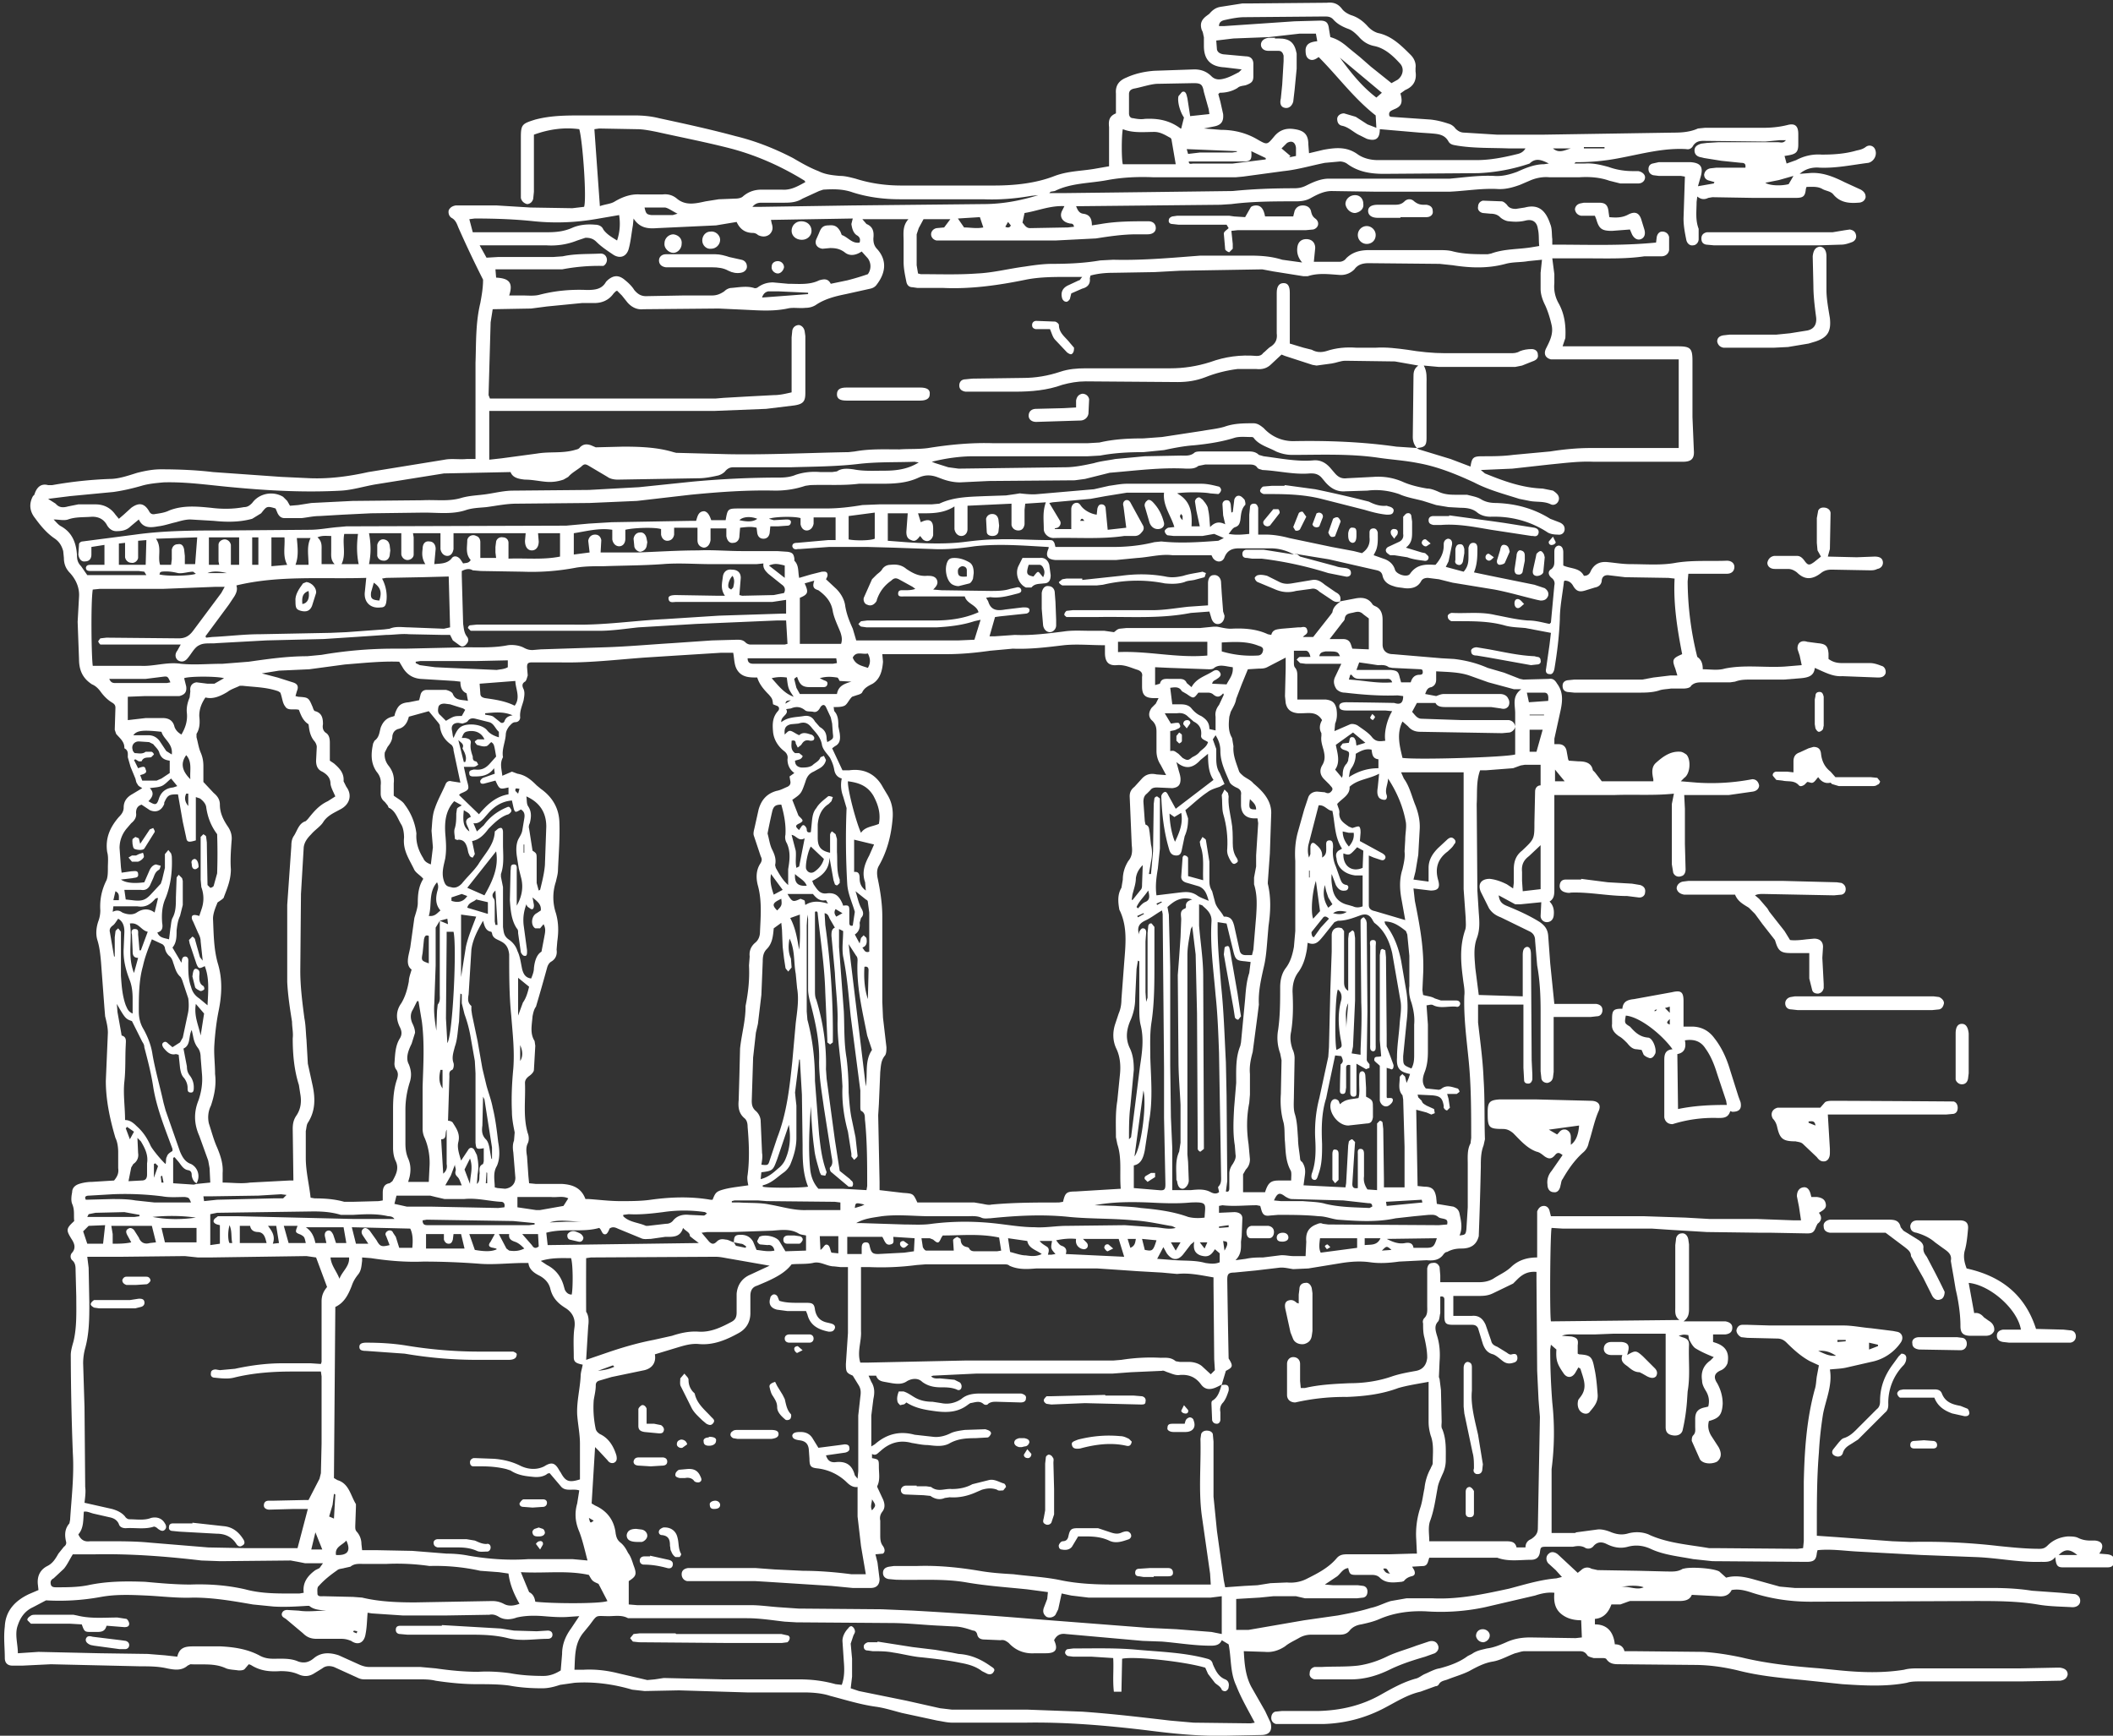 <svg xmlns="http://www.w3.org/2000/svg" fill="#fff" viewBox="0 0 3075 2526"><rect x="0" y="0" width="3075" height="2526" fill="#333333" stroke="none"/><path d="m1778 2015-6 3c-10 5-18 5-24-3-8-11-18-15-31-14-6 1-12-2-18-4-3-1-6-3-8-2l-45 2-27 2h-198l-63 3-3 1c4 4 9 3 13 3l21 2 8 4c2 2 3 5 2 8s-4 4-7 2c-8-3-15-3-23-3-10 0-19-2-27-8-6-6-15-5-22-1-7 5-15 4-22 3l-11-2c-6-1-10-3-12-9h-11l4 9c5 8 5 16 3 25l-3 24v45l5-3c17-15 36-20 58-14l27 3c8 1 17-1 25-5 6-3 14-4 21-5l30-1 3 1c3 1 6 3 5 6-1 2-3 5-5 5l-18 1c-14 0-26 1-38 8-10 5-21 3-31 2-8 0-16-2-23-3-18-5-33 0-46 12-4 3-6 7-12 4v6c10 2 10 2 10 13 0 9 2 18-2 27-1 1 0 3 1 5l7 15c3 7 3 13-1 18-3 4-4 8-3 13v21c0 5 0 11 4 16 2 3 4 8 0 11l-11 1 3 12 3 24c0 8-4 13-13 13h-26l-31-3-47-3-47-3-17-1h-99c-5-1-8-5-8-10s3-8 9-9h99l27 2 42 2c23 0 47 2 70 5h21l-7-41-5-43v-43c-7 1-12-3-17-8a73 73 0 0 0-41-19c-10-1-12-3-12-14l-1-14c-1-8-5-12-14-13-7-1-10-3-10-7 1-4 5-5 12-5 8 0 14 3 18 10l8 13 31-4 7-1c4 0 7 1 7 5 1 4-2 6-6 7l-21 3-7 1c2 6 5 10 12 10h1c15-2 25 3 29 19l4 5 1-11v-81l3-27c1-7 1-12-3-18l-8-13c-9-4-10-5-10-17l3-45v-96h-11l-9-1c-11 0-20-8-31-5-10 2-21 1-31 2-9 12-23 19-36 25l-14 6c-7 2-10 7-10 15v25c0 13-6 23-17 29-18 10-37 18-58 16-11-1-21 2-31 5l-33 10c2 11-3 20-15 23l-48 10-17 5c-4 1-6 3-6 7 0 8-2 15-3 22-1 14 0 28 3 42 1 3 3 5 6 7 13 6 20 18 24 31 1 5 1 9-4 11-4 1-7-1-9-4l-13-14-5-5-5 82 5 3c18 8 28 22 30 41 1 5 2 9 7 13s8 9 11 15c4 5 6 12 8 18 5 13 4 16-7 23v34l12 1h165c14 0 27 2 41 3l29 2 121 1 47 2a6252 6252 0 0 1 172 12l168 13 42 2 51 4 15 3v-55l-16 2h-178l-25-3-14-3-5 23-4 8c-3 4-9 5-13 3-4-3-6-7-4-13l5-13 1-10-30-4c-29-3-59-5-88-10-34-6-69-3-103-4l-11-1c-5-1-8-4-8-9s3-8 9-9l7-1h34c30-1 60 2 90 7 17 3 33 4 50 5 23 3 47 4 70 9 25 5 50 6 76 6h141l-1-16-12-84c-5-37-1-74-2-112l1-7c1-3 4-5 8-5 5 0 8 2 9 5l1 11v80l5 50 10 72 2 10 28-2 19-1 19-3 24-1c10 1 20-1 28-5 16-8 32-16 44-30 4-5 9-6 15-6h61l35-1h6l-1-21c-1-15 1-31 6-46 3-9 4-19 6-28 1-10 4-20 9-29 1-3 3-5 3-8 0-13 2-27-3-40-2-7-3-13-3-20v-58c-16 3-30 5-44 9-24 9-49 12-75 13a321 321 0 0 0-75 8c-7 0-12-4-12-11v-45c0-6 4-10 9-10 6 0 10 4 10 10v25l1 10h6c21-5 43-6 65-7 21 0 42-3 62-10 12-4 24-6 35-8 10-2 15-9 16-19 0-10-2-20-4-29-2-7-2-14-2-21-1-3 0-6 2-8 5-5 4-12 4-18v-54c1-5 3-8 8-8 4-1 8 1 10 6l1 12v10h56c7 0 14-1 21-5 9-6 19-10 27-18 10-9 22-13 37-13v-67c2-5 5-8 10-8 4 0 7 3 8 7l2 8h136l60 2 35 2h69l54 2h10l-3-20-3-15c0-7 3-12 9-13 5-1 9 2 11 10l1 4h8c8 1 12 4 13 10 1 5-1 8-10 13 4 5 5 11-2 16l-2 4c-3 8-5 10-13 10l-54-1h-15l-77-1-50-3-30-2h-130l-16-1c-2 7-3 123-1 136l187-2c-7-5-6-12-6-18v-91l1-8c0-5 4-9 8-9 5-1 9 3 10 9l1 7v94c0 7-1 13-8 18h61c6 1 10 4 10 9 0 6-3 9-10 10h-18v11l3 1c16 5 21 15 18 30-2 5-5 8-9 10-10 4-12 10-6 19 5 9 8 19 8 30-1 16-5 21-20 25-2 7-1 14 3 21l11 17c5 9 4 16-2 21-7 4-20 4-25-3l-12-27c0-2 0-6 2-8 4-4 3-8 3-13v-11c0-10 4-15 15-17l4-1c2-8 1-15-3-22-3-5-6-10-6-16-2-12 2-22 12-29l5-5c-10-4-19-8-27-13-4-3-7-9-9-13l-1-6c-7-1-7-1-14 1l5 2c7 2 10 4 10 11-1 23 2 45-2 68l-1 15c-1 13-3 27-6 40-1 7-7 10-14 9s-11-4-11-12v-136h-77l-25 1h-26c-8 0-16-1-23 2l14 1c9 2 10 5 9 13v12l2 1c16 1 19 3 22 19 3 13 4 26 5 39 1 11-5 18-11 25-3 5-10 4-14 0s-5-11-3-17l3-4c11-14 4-27 0-41l-3-2-4 7c-5 9-13 9-18 1-9-13-11-19-10-34l-8-7-1 7c0 26 1 51 3 77a409 409 0 0 1-1 97v93h34l2-1 30-4c6-1 14 1 21 4 8 3 15 4 23 2 10-3 21-3 31 1l2 1c27 12 57 14 86 19h7l122 1 8-1 1-10v-86c1-46 4-91 16-135 2-6 2-13 3-19l3-16-13-6c-13-7-24-17-34-27-4-4-8-6-14-6l-43-1-9-1c-4-2-7-6-7-10 1-5 4-8 9-8h7l33 1h107c13 0 27 3 40 4l32 4 5 1c8 1 11 9 6 16a68 68 0 0 1-43 28l-35 8c-8 2-16 2-25 3 4 23-6 44-10 65-3 19-5 37-6 56-3 36-3 73-3 110v11l29 2 81 6 26 1c43-1 86 1 129 6 20 2 39 4 59 4 5 0 8-1 12-5 8-8 18-12 29-13 5 0 11 0 15 2 6 3 12 4 18 4h7c10 1 13 7 8 16l-2 3 12 1c7 1 10 4 10 10-1 6-3 9-10 9h-65c-8 0-10-3-11-15-6 8-14 7-21 7-32 1-64-6-96-7l-78-3-93-5c-19-1-38-4-58-2l-1 4c-1 10-4 13-15 13l-137-1-28-3c-21-4-43-6-62-15-11-5-22-6-33-3s-21 1-31-4c-6-3-13-4-19 3-3 4-9 5-13 2-6-3-12-2-17-1h-39c-8 0-8 1-9 8s-5 11-13 11c-16 0-33 3-49-3h-99c-2 5-2 11-8 12l-17 1 3 5c2 5 1 8-4 9-4 1-8 3-11 7l-3 1c-11 1-23 3-32-6-3-3-7-4-11-4h-23c-9 0-10-1-12-10-8 1-11 8-16 12l-18 12 12 1h36l8 1c4 1 6 4 6 8 0 5-2 8-6 9l-9 1h-76l-13-3h-33l-20 2-34 2v45h18l81-14 49-7c16-3 32-6 48-11 10-2 19-7 29-10l23-4h37c38 2 75-6 112-14 23-6 45-13 69-15l8-2-9-10-11-10c-4-5-3-11 1-14 3-3 8-3 13 1l29 27 5-4c4-4 10-5 15-2l9 2 60 1 40 1c8 0 16 1 24-4h1c9-3 43-1 52 4l10 9c14-4 28-1 42 3l36 10 22 2h287c20 0 39 1 58 4l42 3 21 2c6 2 8 7 7 12-1 4-5 7-11 7-17-1-34-1-51-4-30-5-61-5-91-5l-239 1c-29 0-57-4-85-13-9-3-19-6-30-4-4 8-11 10-20 9l-38-2c-3 8-11 9-19 9h-71l-3 1-11 4h-13c-4 11-11 20-24 21v8c18 0 27 11 29 29 6 0 12 2 14 10h12l102 1c18 1 37 4 56 8 37 9 75 13 114 16l30 3c31 3 62 4 93-1 7-2 15-2 22-2h148l50-1h7c7 1 11 4 11 10-1 5-4 8-11 9h-2l-54 1h-147c-7 0-14 0-20 2-31 6-63 4-94 2l-57-6c-32-3-64-6-95-14-21-5-42-8-64-8l-108-1c-7 0-14 0-19-7-1-2-4-2-7-2h-12c-3-1-8-2-9-4-4-6-8-6-13-6h-78c-5 0-9 2-14 3-11 4-21 10-32 12-13 2-24 8-35 14-10 5-21 8-31 12-5 2-10 2-13 7-1 2-3 3-5 3l-22 8c-18 4-34 14-51 23-28 15-58 23-90 24h-69c-4-1-7-4-7-9 0-4 2-8 6-9l10-1h54c32-1 62-8 90-24 16-9 32-18 50-23 5-1 9-5 14-7 7-3 14-7 21-8 15-4 29-9 41-18l6-3c7-5 14-6 22-8 9-1 19-5 28-9 11-5 22-7 35-7l66 1 9-1-1-25c-12 0-22-3-30-10-9-8-10-19-9-30-10-1-19 1-28 4l-73 17c-28 6-57 8-86 6-23-1-46 2-67 11-9 4-18 6-27 8-7 1-13 4-17 9s-9 6-15 6h-41c-7 0-13 2-18 5-7 4-14 7-20 12-9 6-19 9-29 8l-31-1c1 17 2 35 11 52l20 35 8 17c3 12-2 18-14 18l-50 1c-40 1-78-3-117-8-59-7-117-12-176-11h-106c-8 0-15-2-22-3l-51-11c-12-3-24-7-37-9-23-3-45-10-68-16-12-4-26-5-39-5h-82l-99-3-50 1-18-2c-27-8-56-12-84-10l-21 3c-9 3-17 5-26 5-16 0-32-1-48-4-15-2-31-2-47-2-20 0-40-2-60-5-8-2-16-2-24-2h-80c-4 0-7-1-11-3l-33-15c-6-2-12-2-17 2l-13 8c-7 4-14 4-21 1-9-4-17-5-27-5-15 1-29 0-43-9l-3-1-6 7c-2 2-6 2-9 2-6-1-13-1-18-3-17-8-34-5-52-6l-4 2c-9 8-20 6-30 4-13-3-26-3-39-3l-130-3-41 2H18c-7 0-11-4-11-11 0-15-2-30 0-46 1-22 14-37 35-47l14-6-1-9c-1-12 4-21 14-26 8-4 12-11 16-18l8-10c3-2 4-5 3-8-2-9-2-18 5-26l1-5c2-32 6-64 4-97a4030 4030 0 0 1-3-143c0-6 2-13 4-20 5-21 4-43 4-65l-1-38c0-5 0-11-5-15-3-3-3-8 0-11 6-7 3-14-1-20-8-13-8-15 4-26-1-8 1-16-3-25-2-5-1-12 0-17 0-6 4-10 10-12s13-3 19-3l32-2c5-6 7-11 6-18v-23c0-7-1-15-4-21-8-27-14-55-14-83l3-70c0-8-2-16-4-24l-1-12-5-67c-1-11-2-21-5-31-3-9-2-19 1-28 2-5 3-11 3-16-1-16 2-30 9-44 2-5 2-12 2-18 0-8 1-16-1-23-3-20 4-36 17-51 4-4 7-8 7-14 0-9 5-15 12-19l15-9c-3-2-6-3-7-6-2-2-2-5-3-8l-7-17-4-14c0-5 1-10-5-13v-1c0-9-7-14-12-20l-2-6 1-32c0-3-1-5-4-7-7-4-13-10-18-17-3-4-7-8-12-10-14-9-19-21-19-37l-2-54 2-36c1-13-4-25-13-35-6-6-9-13-9-22l-1-10c-2-7-5-13-12-18-12-8-21-19-29-30-8-10-9-21-3-32l2-2c3-10 9-17 20-14h6c28-5 56-8 84-9 13 0 27-5 40-9 12-3 23-5 34-5 25 0 51 1 76 4l99 7 43 2c29 1 57-3 84-9l111-18c10-2 21 0 32-1h13V528c1-29 0-58 7-87 2-11 4-22 4-34a1609 1609 0 0 1-36-76c-2-5-4-11-10-14-3-2-5-6-4-11 2-4 5-6 10-7h60l49 3 61 1 17-2c4-11-2-96-7-113-22-3-44 0-66 8v83l-1 10c-1 5-5 8-9 8-4-1-8-4-9-9v-88c0-19 2-20 21-26 23-6 45-6 68-6h77c11 0 23 1 35 4 37 8 74 16 111 26 29 7 57 18 84 32 12 7 24 14 37 19 10 5 20 6 31 7 8 0 15 2 23 4 22 7 44 10 67 10h134c30 0 61-3 89-14 19-7 37-7 56-10l23-4v-57c-1-9 0-16 10-20v-29c-1-12 5-19 15-23 13-6 27-9 41-10l58-2c10 0 18 3 25 10 6 6 13 5 20 3s14-6 20-9l4-4-25-3c-20-1-30-11-30-31V54c-1-3-1-7-3-10-3-9-1-15 7-21l4-3c5-6 10-9 16-10l32-5h11l112-1c9-1 16 1 22 9 3 4 8 7 13 9 10 3 18 9 25 17 4 4 8 7 14 9 20 4 34 18 48 32 5 5 8 12 7 19v5c2 13-3 22-15 27l-7 5 1 4c2 10 0 15-10 19-4 2-9 3-7 10l2 1 58 4c9 1 17 3 26 6 4 1 8 4 10 7 4 4 8 6 13 6l48 3h65l192-3c12 0 24-1 35-6l10-1h84c12 0 24-1 36-4 11-3 16 1 16 13v15c0 11-3 14-14 16l-6 1 3 11 14-5c11-6 24-9 37-8 17 0 34-1 51-6 5-1 9-2 13-5 5-4 12-2 14 4 3 8-2 17-10 19-24 3-47 8-71 7-11-1-21 2-29 9l13-1c19-2 36 5 52 13l24 11c5 3 7 6 7 11-1 5-5 8-11 8-13 1-26 0-36-12-4-5-11-5-16-8-7-4-15-3-23-3l-1 3c-1 11-4 13-15 13h-61l-60-1-6 1c-6 3-11 2-16-2l-1 8c0 13-2 26 3 39v15c0 5-4 9-8 9-5 1-9-3-10-8-2-10-4-20-4-31l2-61-6-1h-32l-8-1c-4-1-7-4-7-9 0-4 2-7 6-8l9-2h46c15 1 19 7 15 21l-4 14 23-4 1-2-7-2c-5-1-8-4-8-9 1-5 4-8 9-9l9-1h42c1-6-2-7-6-7l-29-3-25-4-4-1c-7-1-10-5-10-10s3-8 10-10l8-1 16-1h88c3 0 7 2 11-3h-9l-21 2-90-1c-6 0-11 1-15 7-2 4-6 6-10 5-33-2-65 7-97 13a316 316 0 0 1-64 6l-2 2h15c12-1 24 2 35 5 11 4 23 6 35 6h8c6 1 10 5 10 9 0 5-4 9-10 9h-26l-16-4c-14-5-29-6-44-5h-43c-10-1-20 1-29 5l-14 6c-11 4-22 7-34 6-23-1-46 3-69 4h-105l-66-1c-11 0-21 5-30 10-7 4-14 5-22 5-31 0-63 0-94 4l-16 1-199 2h-11c2 5 4 10 10 11 9 1 13 6 13 17l13-2c23-4 46-4 69-4 7 0 11 4 11 10 0 5-4 9-12 9h-16c-20 0-40 3-59 6l-59 3h-173c-5-1-8-5-8-9s3-8 8-9l11-1 9-12h-39l-7 13-3 9v45l2 12 4 1c28 0 55 1 82-1 23-1 46-7 69-10 13-2 27-4 40-4 23 0 47-1 70-5l19-1c38 1 76-2 114-5l13-1h71c17 0 32 1 48 6l29 4c-6-7-8-14-7-22s6-12 13-12c8 0 13 5 13 13l-2 20h37c4 0 8-2 10-5 9-9 20-12 33-12h103c6 0 13 0 20 2 16 4 33 4 50 4l5-1c19-7 39-6 58-9l12-2c-1-9 0-17-2-25-1-8-6-15-18-12-8 2-16 2-24 1-4 0-10-3-13-6-4-4-9-5-14-5l-11-1c-5-1-8-5-7-9 0-5 3-8 7-9l27 1c3 0 6 3 8 5 3 5 8 6 13 6l13-2c19-5 30 3 37 24 3 7 2 15 3 22v8c51 0 100 2 151-3l1-8c1-5 4-8 8-8 5 0 9 3 10 8v19c-1 6-6 9-11 9h-25c-27 4-54 3-81 3h-53l3 23v13c-1 10 1 20 6 29 9 16 11 33 10 51l-4 12h168c18 0 21 3 21 21v82l2 48c1 12-3 17-16 17h-130c-21-1-43 2-64 4l-54 6-46 2 6 5c27 11 54 21 84 22l15 3c3 2 7 5 8 8 3 7-4 15-11 12-10-5-21-3-31-5l-15-3c-22-7-45-13-66-24-26-12-53-23-81-28-20-4-39-5-59-8-42-6-84-4-125-4-8 0-16-2-23-5-11-6-24-9-32-19-1-2-3-2-4-2-8 0-17-1-24 1-19 6-39 9-59 11-15 1-30 4-44 7l-30 3c-21 0-42 1-63 5l-18 1h-166c-20 0-41 3-61 8l5 2 19 6 15 2 155-2c14 0 28-3 42-6 10-3 21-4 31-6l43-4 52-1c7 0 14 1 20-4 2-2 7-2 10-2h70c5 0 10 1 14 5l7 2c24 3 48 8 72 6 10-1 18 3 25 11l6 7c5 6 10 9 18 8l39-2c14-1 28 1 42 7 11 5 24 8 36 10 5 0 10 2 15 4 8 4 16 5 25 5h18c7 2 15 3 21 7 7 4 14 5 22 5 28 1 54 8 78 23l13 5c5 2 8 5 8 10s-4 9-10 8c-6 0-12-1-16-4-25-16-53-23-82-22-7 0-14-2-19-6-7-6-16-7-24-7l-18-1-18-3-19-6c-11-3-24-5-35-10-15-5-30-7-46-5l-32 1c-12 1-21-4-29-13l-5-6c-4-5-9-7-15-7h-3c-23 2-46-4-69-5-2-1-5-1-7-3-3-5-8-5-13-5h-63l-10 2c-5 4-10 4-16 4h-2c-37-2-74 3-111 6l-36 9-15 2-125 1-42 2c-9 0-18-2-26-5l-8-3c-9-3-17-3-26 1-17 8-35 9-54 9h-33c-24 3-48 1-71 2l-7 1c-15 5-29 7-44 7-41-1-82 2-123 6l-78 9-69 3-106 1c-15 0-29 3-44 5-10 1-19 1-29 4-20 7-41 4-62 4l-77 1-41 2-34 2c-9 0-17 2-26 3h-25c-5 0-8-3-10-7l-3-7c-13-4-13-3-21 7l-13 8c-18 5-37 5-56 3l-34-2c-7 0-14 2-21 4-9 2-17 5-26 6-11 2-22 3-28-10l-12 10c-6 6-13 7-21 7-6 0-11-4-14-10-5-8-12-11-21-11-12 1-24 0-35 4-6 2-13 0-21 0 4 4 7 8 11 10 16 9 22 24 23 42 0 6 1 11 6 16l9 13h86l-3-5-8-1h-69c-4 0-8 0-8-5 1-4 4-4 8-4h19v-29l-19 3v11c0 7-4 10-9 10-5 1-9-3-10-10l1-15c0-2 3-4 5-4l77-10c43-6 87-6 131-6l123-1c14 0 28-3 42-4l11-1 320-1 33-3 33-2 116-2h7c2-6 3-14 12-14 4 1 7 4 10 13h21c3-17 3-17 21-17h125c18 0 35-2 53-5l25-1h76l11-1c21-10 44-10 67-11l30-1 14-2 6-1c9 1 18 2 27 1l81-7 22-5c8-1 17-3 26-3h108c9 0 17 2 25 4 2 0 4 3 4 5s-2 5-4 6l-12-1c-9-2-39-2-48 0 20 11 22 28 21 48h12l-5-23-2-13c0-3 3-6 5-6 2-1 4 2 6 3l4 5c2 3 4 6 4 9 2 8 2 16 3 26 6-6 12-9 22-4l-3-13-1-16c0-3 2-6 6-6s5 2 6 6l1 12 2-1 2-16c0-3 2-6 4-7 5-2 8 2 11 5 1 2 2 7 1 8-6 6-6 15-7 22-1 5-2 8-7 10-4 1-6 5-10 10 11 2 20 1 30 0v-28l1-10c0-4 2-6 6-6s5 3 6 6v39h11c11 0 23 2 34 5l62 13 32 6 12 3c9-6 12-14 11-23v-7c0-4 2-6 6-6 3 0 5 2 6 6 0 9 1 20-4 29l-2 4 17 6c7 3 12 8 14 15s18 12 22 6c9-13 21-14 35-13h2c7-8 12-17 12-28v-2c0-4 2-7 6-8 4 0 7 3 6 9l-5 24-4 8 26 7c6-7 7-13 7-21v-14c1-3 2-7 7-7s6 4 6 8c0 11 0 23-5 35l24 5 64 13 15 5c4 3 6 6 5 11-2 5-5 7-11 7l-5-1c-21-5-41-11-62-15l-61-10-20-5-16-2c-4 0-8 1-10 5-5 9-14 11-24 10-5-1-11-1-16-3-7-2-14-6-16-15-1-5-4-7-8-8l-22-5-48-11-43-7-4-1-4 1c-11-6-22-9-34-9h-46c-10 0-17 3-21 13-3 8-12 8-17 1l-2-4h-57c-17-2-34 3-51 4l-31 3h-88c-12-1-15-6-10-17v-2h-1c-36-2-71-5-107-1-20 3-41 5-61 4l-57-2-36-1h-58l-42 3h-3c-4 1-7 0-8-4 0-4 3-5 7-5l45-4h11v-33h-32v9c-1 6-5 10-10 10s-8-4-9-9v-9c-10-3-39-2-46 1l7 2 18-1c3 0 6 0 7 3 0 4-2 6-5 6l-14 1h-11l-1 10c-1 5-4 8-9 8s-8-3-9-8l-1-8c-8-2-15-1-24 0l-1 12c0 6-4 10-9 10-5 1-9-3-10-10v-11h-23v17c-1 7-5 11-10 11-5-1-9-4-9-11v-18h-34v10c-1 6-5 9-10 9-4 0-8-3-9-9v-8c-9-3-40-2-52 1v13c0 7-4 11-9 11s-9-4-10-10v-14c-19-3-37 2-56 5v31l23-3-2-17c1-6 5-9 10-9s8 3 9 8l-1 18h54c29-1 58-3 88-3 21-1 42 1 64 1h51l15 1c7 1 9 3 10 10v3c7 7 5 16 7 25l17-5 16-4c3 0 7-1 8 3 1 3-1 6-2 8l15 14c7 7 12 16 13 25 2 12 6 22 11 33l5 17h149l23-1 9-29-9 2c-18 6-37 8-55 9h-102l-7-1c-2 0-3-2-5-4 2-1 3-4 5-4l8-1h99c21 0 43-3 63-12-3-11-17-12-20-23h-88c-4 0-9 1-9-4 0-6 5-5 9-5 5 0 11 0 16-2l-4-3-20-11c-4-2-7-2-11 2-10 7-17 16-21 28 0 2-2 4-3 5-3 3-7 4-11 2-4-1-6-6-5-10l12-27 6-6c3-3 7-5 9-9 3-4 7-6 12-6 8-1 16 0 23 6 9 6 18 11 30 10 5 0 11 0 14 5 3 6 0 10-5 15l12 1 71 1c10 0 20 0 29-3l9-2c3-1 6 0 7 3 1 4-2 5-6 6-12 3-25 7-39 5l-6 1 3 5c4 14 14 14 25 12l25-3h4c3 0 7 1 6 5 0 2-3 4-5 4l-38 4-7 1-8 28h8l29-2c24 1 47-2 71-5 13-2 26-1 39-1h20l14 2c2-1 4-4 8-5l10-1h107l20-2h5c6 1 13 3 20 3 18-1 37 0 54 8l5 1c2-8 8-8 15-9l24-2h4c4-1 8-1 9 3 2 5-1 7-4 9l-2 2h15l26-33 2-3c1-8 7-12 12-16l21-4c10-2 19-1 25 8 1 2 4 3 6 4 7 4 9 11 9 19v36c0 9 6 14 15 14l71 6 18 1c17 2 33 6 49 13l24 7 23 9 5 1 37-1c6-1 9 2 12 7 9 12 8 25 5 39l-9 41v8h6c7 0 11 4 12 11l2 11 1 2 14 1c10 0 19 2 21 13l3 3 10 13h75v-3c-2-9-3-18 4-24 10-9 21-17 35-16 3 0 6 2 9 4 7 7 6 28-3 34l-5 5 24 2a315 315 0 0 0 80-5c6 0 9 4 10 9 0 4-3 8-9 9l-35 5h-65l1 20v51l1 37c0 5-2 9-6 10-5 2-10 0-12-5l-2-12v-88l3-15c-28 3-57 1-86 2h-88v137c0 7 0 14-7 18 6 6 7 13 6 21-1 6-5 9-10 9s-9-4-9-9l1-20-30 3h-8l-24-13c1 8 4 12 11 15 17 7 33 14 49 24 7 5 11 10 12 19l3 41 6 59h61c6 1 9 4 9 9s-3 9-8 9l-9 1h-54v80l-1 8c-1 5-4 7-8 8-5 0-9-3-9-8l-1-9v-88c0-22-1-44-5-66l-3-36c0-6-2-10-7-13l-43-21c-8-3-13-7-17-13l-12-24c-5-12 1-19 13-19 9 1 17 4 25 8l9 6 1-8v-20c0-11 3-20 12-27 18-17 18-17 18-41l1-45c0-5 3-9 8-9v-30h-23l-6 1-11 4-39 3h-9c-6 16-4 33-5 49l1 126 2 32c1 13 2 25-3 38-5 14-3 29-2 43l5 39 64 2v-60c0-8 2-11 6-12 4 0 6 3 6 12l1 153 1 21v7c-1 4-3 6-6 6-4 0-6-2-6-5l-1-18v-92h-66v26c3 27 7 55 8 82 2 29 1 59 2 88l-2 9c-4 10-4 21-4 31a5881 5881 0 0 1-3 101c-3 12-11 18-25 18-7 0-14 1-21 5-2 0-3 1-5 3-6 9-15 10-25 9l-40 2c-14 2-28 3-42 1s-28-1-41 1l-49 8-22 1c-7-1-14-3-21-2l-34 4-31 3c-8 0-10 2-10 10a19440 19440 0 0 0 2 115c7 11 6 13-4 18l-6 20c-1 1 0 0 0 0zM640 1340l-6 10v55l-2 56c-1 13 1 26 3 39l1-29 1-9c4-5 3-10 3-15v-107l12 5-1-8-11 3zm428 468 3 5 14 3 1-2c-3-2-5-4-8-4l-10-2c0-9 2-11 10-11s14 3 18 10l5 12c9 1 17 3 26 1-1-6-5-9-10-8l-11-1c-2-1-4-3-4-5l3-6c7-4 24-1 29 6l9 15 30-1v-22c-4-1-8-1-11-3-12-7-25-5-38-4l-58 2h-37l-8 1 11 13c4 4 7 4 11 0s8-4 13-3c4 0 8 3 12 4zm-782-85 20-2-1-21-2-11-13-36c-8-18-8-35-1-52 4-12 6-24 5-37l-2-25c0-5-1-10-4-14-4-5-6-11-7-17l-2-9c-5 9-1 22-12 27l5 26c0 5 1 9 4 13 4 5 6 11 6 17 0 4 0 8-4 8-5 0-5-3-5-7 0-5-2-10-5-14-4-4-5-9-6-15l-2-19-4-1c-8 2-13-3-18-9-2-3-3-6 0-8s5 0 7 2l6 5 11-7 4-7 7-33c2-8 2-16 1-24l-9-27-2-4c-7-6-8-13-11-21-1-4-3-8-6-10-3-3-5-6-6-11 0-2-2-5-4-6l-15-7c-5 13-10 25-13 39-6 21-6 44-6 66 0 9 2 18 7 26 6 11 11 23 13 37 4 23 11 47 16 70l3 11 21 60c3 7 7 15 16 18 10 5 14 18 8 28-4-2-6-6-7-11 0-3 0-7-5-8-7-1-10-7-14-12l-6-7-2 1v37l30 2 4-1zM2062 652l3 2 46 14 29 11c2-13 4-15 17-15 15 0 30 0 45-2l54-5c19-3 39-5 59-5h128V523h-186c-8-2-11-8-7-16 5-10 11-21 8-34-2-9-5-19-9-28-4-8-7-16-7-25v-23l2-19-20 2c-11 2-22 1-33 4-26 7-51 6-77 2l-19-2-103-1c-9 0-16 2-21 9-6 6-14 9-23 8-15-1-30-3-45 2h-6l-44-7-16-3-120 2-37 2-59 1c-12 0-23 1-34 4l-1 4c1 8-3 13-11 15l-16 7-2 8c-1 2-4 5-6 4-2 0-4-2-5-4-3-9 0-16 9-20l15-7c2 0 2-2 5-5h-21c-20 0-41 0-61 4-39 8-80 14-121 12h-37l-7-1c-5 0-8-3-9-8-2-10-4-19-4-29v-30c0-11-2-22 7-32h-67l6 7c10 4 11 12 10 21 0 6 1 11 6 16 14 16 12 34-1 51-2 3-5 5-9 6l-36 8c-15 3-31 7-44 16-5 3-10 4-15 4-9 1-18-1-26 1-19 4-38 3-57 2l-43-2-110 1c-9 1-17-3-23-10l-8-10-7-7-2 1-3 3c-7 10-17 14-28 14h-18l-51 5-23 3-56 1-3 19-3 106 2 5h328l12-1 35-2 38-2c9 0 17-2 26-4v-80l1-10c1-5 5-8 10-8 4 1 7 4 8 9l1 7v83c0 12-3 16-16 18l-41 5-75 3H712v71l18-2 52-7c18-3 36 0 54-5 3-1 6-1 8-4 5-5 10-5 16-3l7 3 40-1c25 0 50 1 73 8l4 1 76 2c59 1 117-2 175-3l9-1c22-4 43-3 65-3 14-1 28 0 42-2 31-5 63-8 94-7h138l17-1c21-5 43-6 64-6l27-2 59-9c11-2 22-3 32-6 14-5 28-5 42-5 6 0 10 3 15 7 11 12 26 19 43 19 50-1 101 1 150 8l30 2zm-431 1078c-2-23 2-44-5-65l-2-10c0-17-1-35 2-53l4-40c1-12 0-24-5-35-6-12-6-25-2-37l5-15c3-7 4-14 4-21l4-53c2-26 5-51-6-75l-1-2c-2-11-3-22 3-32l2-12c0-10 3-19 8-27 6-7 6-15 5-23l-3-71c0-6 2-10 7-14l10-11c6-7 13-9 22-7l14 1-8-15c-4-6-6-13-6-20v-28c0-6-1-11-6-16-6-5-6-12-1-19l6-6 4-8h-6c-13 0-18-4-18-17v-14c1-5-1-8-6-10-10-3-19-8-31-7s-17-5-17-18v-11c-21 0-41-2-60 0-25 3-49 6-74 5l-33 3c-21 3-42 5-63 5h-94l1 11c-1 13-4 25-15 32-6 3-12 6-15 12-1 3-6 4-9 5l-6 2c-5 5-7 11-11 13s-10 2-16 2c1 2 0 5 2 7 5 6 5 14 5 21l2 10c1 8 1 15-7 19l-4 3 15 32h10c22-3 39 6 49 25l6 10c7 11 9 23 8 35-2 25-8 48-20 69-3 5-3 11-2 17 4 19 7 38 7 57v124l1 23 5 43c0 4 0 9-2 12-6 7-6 15-7 24l-2 47-1 16 2 97v12l34 4c15 1 15 1 21 14h83l12 2c5 1 9 2 13 1 33-3 65-3 98-3l6-1c3-13 5-15 18-15l66-4zm-542-5c-1-5-2-10-1-15 3-23 2-47 0-70 0-5-1-10-5-13-8-7-9-16-8-26l1-35 1-40c2-20 8-40 8-61v-1c4-20 6-39 5-59l1-13c-1-8 2-15 8-20 5-4 7-10 7-16 1-22 3-45-3-67-3-11-3-23 4-33 2-4 2-6 0-10l-10-30c-1-3 0-7 1-11l6-27c4-14 12-23 26-27 6-1 11-4 16-6 4-2 5-5 4-9l-1-6 7-5c-7-5-10-12-10-20 1-5-1-9-5-12-9-7-15-17-16-28s-1-21 7-30c3-3 2-7-2-8l-5-2c-1-8-1-8-6-14-7-7-14-15-17-25-10 0-20 0-27-8s-6-18-8-28h-18l-64 4-47 3c-41 3-82 8-123 7h-41c-6 0-7 2-7 7l1 12c-1 3-2 8-4 9-5 3-4 7-2 11 2 5 1 10 0 16-2 8-6 16-5 25 0 4-3 7-7 7s-6 3-9 6c-3 4-5 8-5 13-1 11-6 21-4 32-5 9-2 17-1 27l14-6 8 3c12 2 20 9 28 17l6 5c17 12 26 28 27 47 1 24-1 48-2 71 0 6-2 12-3 17-5 15-5 31 0 46 4 14 4 27 2 41l-1 12c1 7-1 13-7 17-4 2-6 6-7 10a2857 2857 0 0 1-16 56c-3 4-4 9-5 14-1 13-4 25 3 36l1 7-2 35c0 3-4 7-7 9-4 3-6 6-6 10 1 25-3 49 4 73 2 5 2 11 0 15-3 6-2 13-1 19l2 29 1 10 10 1h38c16 1 28 6 34 22h5c15 1 30 3 46 3 15 0 30 0 44-2 29-4 58-5 87 0h3c4-10 5-12 16-15s23-4 36-6zm-289 419c-1 0-3 0-5 2-7 4-14 4-22 3-11-1-21-3-30-9l-6-2c-12-3-24-4-36-4h-12c-3 0-5-2-5-6 0-3 2-5 5-6h3l27 1c13 1 26 4 38 10 10 5 23 7 35 1 11-7 16-5 22 6l2 3c7 13 12 15 28 10v-52c0-14-3-28-4-42-1-19 4-37 5-56 0-6 2-11 3-17-10-2-13-4-13-11 0-15-1-29 1-43s-4-23-14-29c-11-7-18-15-21-27-2-9-8-15-15-19-8-4-16-9-17-19h-5c-23 0-46 3-68 1-27-2-53-3-80-3-25 1-50-1-76-5l-13-1v5c-1 7-1 14-6 20-4 5-7 10-9 16-5 13-11 25-24 31l-2 249 5 3c17 5 19 22 27 35v4l-1 28c0 4 0 6 3 9 4 5 6 11 6 17l1 9h22l51 1 50 4c11 0 22 1 32 3 29 5 58 7 87 5h64l22 2c-4-15-7-29-12-42-6-14-7-27-3-41l3-19c-9-3-19 2-26-5l-17-20zm-677 43 40 9c7 2 14 5 19 11 1 2 4 4 6 4 11 0 22 2 32-2 9-2 16 1 20 8 2 3 3 7-1 10-3 2-6 0-9-2-2-2-5-4-7-3-13 4-27 1-40 2-5 0-9-2-10-6-3-7-9-9-14-10l-22-5c-5-1-10-4-15-3-1 12 0 24-8 33 4 9 10 11 17 10h25c21 0 42 0 62 2l85 7 52 1h78l15-57h-20l-36 1c-4 0-8-2-8-6 0-5 3-7 7-7h6l46-1h6l16-31 2-8 1-43v-98l-1-7h-42c-28 0-57 2-85 9-8 2-18 1-27 0-4 0-7-2-6-7 0-4 4-5 7-5l6 1 22-2c23-5 46-8 69-8h41l15 1 1-3v-88c0-9 3-15 8-21l-16-43-14-2-139 2h-19l-19-2-92 1h-50l2 16 1 51c0 22 0 44-6 66-2 7-3 15-3 22l2 64 1 116c1 7 0 14-1 23zm357-1080 6 4c8 7 15 14 14 26l4 8c9 12 5 26-9 33-9 5-19 9-25 19-4 6-12 11-17 17-5 5-10 11-11 19l-4 68-1 112c0 23 3 46 6 69 2 10 2 21 3 31l2 35 7 32c4 19 4 37-7 54-2 3-2 8-3 12v39c0 20 5 39 7 58l6 1c14 0 29 1 43 5h12l38-1 6-1v-11c0-7 2-13 10-14l4-3c5-9 10-18 5-29-3-6-4-13-4-20v-56c0-15 1-30 6-44 1-4 2-8-1-13-2-2-3-6-3-9 1-13 1-26 8-37 3-5 3-10 0-16-6-12-6-24 2-35 6-10 9-21 11-32 0-5 2-10 4-17-7-5-6-14-4-23l2-9 6-43c2-7 5-15 5-22 0-12 1-24 8-35-4-5-10-8-13-13-7-15-17-28-15-47 0-6-1-14-4-19-5-8-8-19-17-24-2 0-2-3-3-4l-4-5c-4-3-6-7-6-12v-12c1-8-1-14-6-20-9-13-8-27-5-41l2-4c7-5 7-12 9-19 3-8 8-14 17-16l3-1 1-4c4-11 8-15 20-16l15-3 2-8c1-4 4-7 9-7h28c4 1 9 3 10 6 4 10 13 8 22 10l-2-11c-7-3-9-9-9-17l-9-1-49-3c-11-1-19-6-25-15l-6-10c-26-1-53 2-79 4l-52 7-44 2-25 4 23 6 22 7c7 2 9 6 6 13l-2 7 4 1c15 1 15 1 21 15 1 3 2 6 4 6 10 3 11 11 11 19-1 5 0 10 5 13 4 3 5 8 5 14v26zm8 52c-3-7-6-12-7-18 0-9-5-14-12-18-7-3-9-9-9-16l1-20c0-3-2-7-4-9-4-5-6-11-7-17l-1-7c-8-5-11-13-14-21-7-2-16 2-20-5-4-5-4-12-7-20l-3-2c-17-6-34-6-52-8h-4c-6 3-13 5-18 9-10 6-21 11-32 8-6 9-9 17-9 27 1 9 1 18-4 26v5c2 7 3 15 6 22s4 13 4 20v23l15 16c6 5 9 10 9 17 0 12 5 22 11 31 5 7 7 14 6 22-1 14-2 28-1 41 0 15-5 27-10 40 0 2-3 4-6 6-1 1-4 2-4 4-3 7-6 15-6 22 1 22 1 44 7 65 7 23 6 46 1 70-3 15-5 32-6 48-1 14 1 28 1 43 2 16-1 31-6 46-4 8-5 17-3 26 4 12 7 24 12 35 5 12 9 24 8 37v14c14 0 27 2 40 0l57-3h6l-1-75c0-7 1-13 5-19 7-10 8-21 6-32l-2-13c-7-22-9-45-9-68 1-8-1-16-1-24-3-19-6-38-7-58v-112l6-86c0-6 1-11 4-15 5-8 7-18 17-21l3-3c8-10 16-20 29-26l11-7zm1046 1228c6 13 3 19-12 19h-16c-15 1-28-4-38-15-4-3-7-5-12-4l-23-1c-6 0-10-2-11-8-1-3-3-5-6-5-9-3-18-6-28-6l-18-1c-25-1-49-4-74-4l-137-1-17-1c-18-2-36-5-55-5H914c-9-5-19-3-28-3-20 0-16-3-28 13l-9 11c-13 16-12 34-13 54h13c17-1 34 1 50 5l43 10 11-1 13-2 86 2h111c18 0 35 2 53 7l9 1c4-11 4-22 3-34l-2-30c0-7 4-14 9-19 1-2 4-3 5-2 2 1 4 4 4 6 1 2-1 5-2 7l-4 12 2 22v26l-2 17 12 4 69 14 49 11 17 2h109l81 3c43 3 85 8 128 13l34 3 83 1 6-1c-10-19-20-36-27-54-9-19-7-40-11-60l-10-6c-3 7-9 8-16 8-24 0-47-4-71-6l-28-1-112-10c-7-1-13 1-17 9zM135 969h70c19 1 38-6 58-3 20 2 40 0 61 0l38-3c28-4 56-8 85-8l21-2c35-6 70-9 105-9h17l88-2c20 0 41 1 61-3 7-1 17 0 24 4 4 2 7 3 12 3l12-1 93-3c33-1 65-4 98-6l58-4 36-1c5 0 9 0 13 4 2 2 5 3 7 3h50l4-1-2-34h-14l-117 5-84 5c-19 2-38 5-57 5H685l-4-4c0-2 2-4 3-4l10-1h141c45 1 89-6 133-8l78-5 93-3h5v-20l-20 3H984c-4 0-10 2-11-4-1-4 2-6 11-6l60 1h11c-7-10-4-19-3-28 1-7 6-11 13-10 8 0 13 4 13 12l-2 25 4 1 46-1 15-3c3-6 0-10-3-12l-20-16c-4-4-8-8-7-15l-10 1h-66c-23 0-47-2-71 0-28 2-57 2-85 3-14 0-27 0-40 2-26 5-52 7-78 6l-61-1-12-1c-5-3-10-2-16 1v7l2 70c1 6 1 13 6 19 2 3 2 7-1 10-2 3-6 5-9 3l-11-8-4-8h-11l-49-1c-11-1-22 1-33 1l-45 3-46 3-83 2-73 4c-8 1-18-1-25 3-7 3-11 12-17 19-4 5-9 6-14 3-4-3-5-9-1-14l5-9H146c-1-1-3-3-3-5l3-4 9-1 105 1c9 0 15-3 21-11l41-55 5-9h-13l-77 3h-92l-10 1c-3 18-2 98 0 111zm1631 890c-18-3-35-7-53-5l-22-2-35-2-29-2-30-2h-89c-13 1-26 2-39-4-2-2-5-2-8-2h-114l-13 1c-23 3-46 4-69 3h-12v93c1 15-6 30-1 46h11l141-3h216l12-1c19-3 38-4 57-3 8 0 15-1 22 5l6 1h13c7 0 14 2 19 6l13 12 6-6-1-16-1-108v-11zm-923 493-15 1c-12 1-25 0-37-1-13-1-26-1-39 2-8 3-18 4-26-1-5-3-9-4-14-3l-62 1h-64l-45-3-6-1c-1 11-1 21-3 31-2 13-11 17-21 10-5-2-9-3-14-3h-36c-8 0-14-2-20-8l-25-21c-3-2-6-3-6-7 1-5 5-6 8-6l17 1c13 2 26 0 40 0-9-1-18-1-25-7h-3c-16 1-32 2-49 1l-30-3c-29-5-57-10-87-10-23 1-46-2-68-3s-44-2-66 2a333 333 0 0 1-80 5l-19 10c-11 5-18 14-22 26-5 13 0 27 0 41l30-2 89 2 70 1 25 2 18 2c3-13 11-15 23-15h40c20 1 40 4 58 14 6 3 12 4 19 4 12 0 25-1 36 4 9 3 16 1 23-5 11-9 24-8 36-4l31 14c5 2 9 3 14 3h74l22 2c21 3 41 5 62 5 15-1 31 0 46 2 16 3 32 4 49 4 9 0 17-3 25-8l2-24c0-14 5-26 13-37l12-18zm1377-100c0-6 3-10 8-12 6-4 10-8 10-16l3-162-2-25-2-42-1-132v-12c-12-1-20 3-28 11l-6 6-29 14c-8 4-15 4-23 4h-35v29h27c10-1 16 4 20 13l8 23c1 5 4 7 9 9l13 8c3 2 5 4 8 3 4-1 7-1 8 3 1 5-1 8-5 9-6 2-11 2-17-3-4-3-8-7-13-9-8-2-12-7-15-15l-7-23c-2-4-5-5-9-5h-27c-11 0-13-2-13-13v-24c0-3-2-5-6-4v24c-1 4-1 9-3 12-6 6-4 13-2 20 4 12 5 25 4 38l-1 23 1 3 2 16 1 46c0 4-1 8 1 11 6 15 5 30 5 45 0 8-2 15-5 21-3 7-6 13-7 20-3 16-5 32-11 48-3 9-1 19-1 29h110c8 0 15 0 17 9h13zm-341-534c0-6 1-12-1-15-7-13-7-27-8-41-1-9 0-19-2-28-4-14-5-28-4-42l1-49-2-10c-4-11-5-23-3-34 3-21 3-41 3-62 0-10 2-20 8-28 7-9 10-20 12-31l2-23v-102c-1-15 0-29 4-43l9-32 6-18c2-5 7-8 13-8l11 1c4 2 7 2 10-2s-1-6-3-9l-8-8c-6-6-7-13-3-20 5-8 4-15 2-23-2-7-4-13-3-20v-4c-4-7-2-14 1-19-8-13-19-10-30-10h-5c-10-1-16-5-18-15l-1-10 1-40v-16l-27 14c-4 2-8 2-12 2l-16 1-9 22-8 21c-1 7-5 13-8 19l-2 7c-1 10-2 21 4 31l2 12c-1 13 4 24 8 36 1 3 4 5 6 7 5 4 11 6 15 11 13 11 26 24 26 43l-2 59-3 42v2c5 21 4 41 1 62l-2 24c-1 12-2 24-5 36-4 18-8 35-7 54l-2 16-7 53c-3 11-5 21-4 32v30l-1 12c-4 20-4 40-1 60l2 22c0 6-2 11-6 15l-4 7v26h32l1-3c4-11 8-14 19-14h18zm184-125 1 4 5 5c1 4 4 5 7 7l11 5 1 6-5 2-7-3-15-4 2 111 10 1c11 0 15 4 17 15l1 10 24 4c5 2 8 5 9 10 2 10 5 21 0 32 8-1 9-1 10-9l2-32v-63c0-10-1-21 4-30l1-8c0-39 0-78-4-116-3-30-7-60-6-91 1-8-1-16-2-25-3-23-5-46 3-70 2-5 1-12 1-18l-3-42v-170h-91l4 9c8 11 11 24 16 37 5 12 8 25 7 38l-2 36-4 24-3 12 22 3v-20c0-12 6-21 14-29l14-13c3-2 5-3 8-1 4 3 4 6 1 9-2 4-6 7-9 10-15 11-19 25-14 42 3 11 0 15-11 15l-25-3 2 18c7 35 14 71 12 108l-1 22 1 7c7 2 12 2 17 5l9 3h22c3 0 5 1 6 4 0 4-3 6-6 5-11-1-23 3-33-2-3-2-7 0-10 0l2 28v39c0 11-1 21-5 31-3 8-4 16 2 23l19 2 3-1c8-7 16-3 24-1 1 0 3 3 3 5l-4 3h-14l2 7 2 13-4 4c-2 0-4-2-5-4v-3c-2-11-5-14-17-15l-21-1zm-160-221-1 9c-2 12-5 23-12 33-7 9-9 19-9 29 1 20 1 39-2 58-2 9-1 17 2 26 2 4 3 9 3 13l-1 54c0 9-1 18 1 26 4 12 4 25 5 37 0 10 2 19 3 29 0 2 1 4 3 5 4 6 5 12 4 19l-2 15 61 3 1-6 3-55 1-6c1-1 3-3 5-3l4 4-1 14-3 47c0 5 2 7 8 6v-49c0-3-1-8 4-8s5 5 5 8v32c-1 7 1 13 5 19l14 1v-97l4-4c1 0 4 1 4 3l1 9 1 73v12h30v-59l-2-69-1-6c-7-8-4-17-4-26 0-2 2-3 4-5 1 2 4 3 4 5l2 8 3-7 2-6c-15-3-20-8-19-24 0-17 3-34 4-51 1-11 3-22 1-32l-12-69c-4-17-11-33-26-44l-2-3c-4-8-9-11-18-8-11 4-21 8-33 8l-5 2-16 20c-6 7-11 15-23 10zM741 430h19c9 0 17 1 25-1 23-6 46-8 69-7 12 0 22-1 28-12l2-2c9-8 17-8 26 0 5 4 10 9 13 14 5 6 10 9 17 9l55-1h41c7 0 12-2 18-6 3-3 7-5 11-5 11-1 22-3 32 0 2 1 5 0 6-1 7-5 14-7 22-7l22 2c15 0 31 2 45-5 7-2 13-3 17 5l24-5a357 357 0 0 0 30-9c5-7 5-16 0-23l-9-10c-9 6-18 7-25 1-7-5-13-6-21-6l-11 1c-8-1-12-7-9-14l4-9c3-8 6-11 14-11 9-1 13 2 17 9l2 5c9 3 15 13 26 11 1-4 1-7-3-10-6-3-8-10-9-17l2-8-119 2 1 5c2 6 2 11-3 16-5 4-11 4-17 1-2-2-5-3-7-3-11 0-19-5-24-16l-30 5-86 4c-13 1-25 0-34-14l-1 10c-2 11-3 23-6 34s-12 15-22 9c-9-6-18-12-25-19-5-5-10-6-16-6l-12 4c-15 6-30 8-45 7h-97l10 18 17-1h80l14-1c18-4 36-3 55-4 5 0 8 3 9 7s-1 9-5 11a284 284 0 0 0-60 5h-97l1 12c16 1 26 5 19 26zm1479-214h-24c-25-1-50 0-75-4-5-1-10-1-13-6-6-11-16-11-27-12l-15-1-58-5c0 14-6 18-19 14l-10-5c-9-4-16-12-26-14-5-1-7-5-7-10 0-4 4-8 10-8l17 5 17 11 13 5-1-18c-32-25-55-57-83-85-4 3-9 6-14 3s-5-9-5-14c1-9 8-11 17-12l-2-11h-24l-44 5-52 2-25 3 1 13c1 4 4 6 9 7l33 3c7 0 11 4 11 11v18c0 8-3 10-11 13-4 1-9 1-12 4-8 5-17 7-26 7l-2 2 3 11 4 18c1 11-3 16-13 18l-10 2-5 1 25 2c18 0 36 4 53 14 14 8 14 8 24-4 8-10 18-13 30-11 14 2 20 8 20 22l1 13 21-5c17-3 33-5 49 6 8 6 19 9 30 9h144c20 0 40-4 60-9 4-1 8-3 11-8zM853 1979l35-12c21-7 42-13 63-17l27-6c12-4 25-7 39-6 17 1 32-6 47-14 6-3 8-7 8-14v-27c1-13 8-23 20-28l15-7 13-6-57-10c-7-1-14-3-22-3l-181 1-7 1v2a8379 8379 0 0 0 0 76c4 6 4 14 3 21l-3 49zm484-1306-6-1c-27 1-53 0-80 3-33 4-66 4-99 5h-84c-5 0-8 1-12 5-2 3-7 6-11 7-9 2-19 4-28 4l-118 2c-5 0-11-1-15-4l-27-16c-5-3-7-3-11 1-6 5-14 9-19 15l-7 4c-9 3-17 4-27 3s-19-3-29-3c-10-1-18-3-21-11a237379 237379 0 0 0-97 2l-100 16c-17 3-33 8-49 9-54 3-107 0-160-5-33-3-66-8-99-7-11 1-22 2-32 5-14 4-27 7-41 9l-63 6-32 4 11 7c5 6 11 6 18 4l15-3h25c12 0 22 5 29 15l5 6 7-6 11-10c11-8 19-7 26 5 2 4 5 5 9 4 7-1 14-2 20-5 20-8 41-6 61-4 16 2 32 2 48-1 5 0 8-2 12-6 10-14 30-18 45-9l6 6 4 7 12-1 19-3 60-3 102-1c19-1 37 2 55-3 13-4 26-4 39-6s25-5 38-5l110-1 73-4 77-8c43-4 85-6 128-6 8 0 16-1 23-4 12-4 24-5 36-4h17l7-1c7-5 16-4 24-3 15 3 30 2 45 2 17 0 34-2 50-12zM299 926l1 2 9-1c23-1 46-4 69-4l103-2 23-1 55-4 8-1c9-4 19-2 28-2l51 2 9-2-2-74-38 1-53 1-6 1c6 11 8 24 6 35-1 5-3 7-8 7-15 2-25-8-23-23l2-20c-64 2-127-4-189 11 2 6 0 11-3 16l-8 12-34 46zm1384 377 33-4c9-1 17-2 26 4 4 3 10 5 17 8-3-10-5-17-14-21l-17-5c-4-1-9-3-9-9l2-28c0-1 2-4 3-3 2 0 5 2 5 4v26l22 6c-1-17 2-34-4-50l-1-6 4-7c2 2 5 3 5 5l5 31v28c0 6 1 10 4 15l4 15c2 9 9 14 13 22h3c8 1 10 6 12 13l8 36c1 5 4 7 9 7h9l2-8 4-48c1-16 2-31-3-47v-10l3-16v-16l3-47-1-7h-4c-13 0-20-7-20-20v-14c1-6-2-9-7-11-4-2-9-5-10-9-6-14-13-28-13-44 0-8-2-15-7-23l-4 6 5 14v14c0 8 1 15 5 21l7 16-7 4c-6 2-13 4-18 8-12 8-22 18-32 26l4 12c0 9-1 17-5 26l-4 19c-1 6-3 9-8 9s-8-2-10-7c-8-26-11-52-12-79 0-2 2-5 4-6 3-2 5 2 6 4l11 20 55-42c-7-10-8-23-8-38l-11 9c-10 11-21 15-35 3l3 11c1 4 3 9 3 14 0 8-3 12-12 13l-22-1c-5 0-8 1-10 4l-5 5c-4 3-5 7-5 12l2 28 1 5c6 2 5 7 6 11l2 18c2 8 2 16 0 25l-3 18h3l3-33 1-69 1-8c0-1 2-3 4-3l4 3v73l-3 29c-2 12-4 25-2 39zM873 300c8-3 16-3 22-7 12-7 24-11 37-10h32c8-1 15 1 21 6 13 11 28 7 42 4l19-3 25-1c3 0 8-1 10-3 8-7 17-10 27-10h30c13 1 23-5 34-11l-1-2c-34-21-70-37-108-47-35-9-71-16-107-24-10-2-20-4-29-4l-55-1-7 1 8 112zm862 1009c-17-5-27 3-36 11l2 11 2 76v144l1 75 2 45v61h27c10-1 20-2 29 3 4 2 8 3 12 0 0-3-2-7-1-8 5-5 4-11 4-17l-3-178c-1-28-2-56-5-84-3-36-8-71-6-106 1-11-5-17-12-23-1-2-4-2-6-3v31c2 25 6 49 6 74l1 245v6l-5 4c-2 0-4-3-4-4v-8l-1-189-2-86-5-41-2 4c-2 12-5 25-5 38v290l1 11 1 27c0 6-5 12-9 12s-7-3-8-11l-1-2c0-14-2-28 4-41l2-13v-55c-1-22-3-43-3-65l-1-124 2-26 2-29 1-26c0-6-3-13 6-16l1-2c-1-6 2-9 9-11zm-1445 24 3-9c4-11 4-22 0-33l-1-11v-62l4-4c1 1 4 2 4 4l1 8a8670 8670 0 0 0 1 62l4 4c2 0 5-2 5-3l5-18a838 838 0 0 0 0-57c-9-12-14-25-16-40-1-5-5-9-9-12l-6-2v63c-10 3-13 3-14-4l-5-23-7-40c-13 0-15 1-20 12v2c-4 10-12 13-21 9l-12-8c-6 2-8 6-8 12 1 6-2 11-7 15l-6 7c-7 8-11 18-11 29l2 28 1 8 14-2c4 0 10-2 10 4 1 6-5 5-8 6l-17 2c7 5 19 6 34 4l7-16c2-5 5-9 10-10l7 2c-1 2-1 5-3 6-5 3-6 7-8 12l-5 11c-3 5-7 7-13 6h-24l2 14 9 1c15 2 20 0 29-10l13-14 2-6 4-17v-20l5-6 4 5 1 4c1 20-1 41-9 61-5 11-6 23-5 36 1 6 1 12-7 14 3 8 10 8 17 10l2-16c1-5 1-11 3-15 5-9 5-19 5-30l1-28c0-2 2-3 3-5l5 5 1 4v35l-4 16c-3 6-4 13-5 21 0 9 0 18-6 25l13 22c1-3 0-9 6-9 5 1 4 6 4 10v1c0 11 0 22 4 33 2 8 6 13 12 17l12 10c1-20 3-39-4-57-8 4-9 4-12-3l-10-30-1-5 5-5c2 1 4 3 4 5l7 25 4 5-3-28c0-5-2-9-4-13l-7-16c-2-3-3-8 0-9 2-1 6 0 9 1zm890 277c-2 30-4 61-1 91 1 10 4 20 12 29h35l35 2 1-6c0-31 0-63-3-94-1-6 1-11-5-15-2 0-2-4-2-7v-23l-14-108c-3-29-5-58-11-87-2-12 0-24 0-37l-6-3v26l7 94c1 22 0 45 4 68 2 16 3 33 3 50 1 14 2 28 5 41l5 24 3 27c0 2-3 4-5 6l-4-5v-4l-5-32c-6-22-9-44-8-66l-1-17c-2-27-7-54-6-81 0-23-3-45-4-67l-5-54c0-5 0-10 5-12l-7-12c-2-3-2-8-8-9l1 17a1130 1130 0 0 1 11 171l-4 3-4-3v-4l-3-69c-1-38-7-76-11-114 0-4-2-4-4-3v115c0 4 0 9 2 13 10 33 15 67 14 101l1 14 12 89 7 45 15 12c1 2 4 3 4 5 1 2 0 5-1 6h-5l-25-21c-2-1-3-6-2-7 5-5 3-11 2-17l-11-70c-3-22-7-44-7-67 1-28-5-56-12-83-2-7-4-15-4-22v-102l-1-7-1 16v125l1 12c8 30 11 59 11 89l1 13 5 65c2 18 4 35 10 52l1 3-2 5-6-1-2-4c-3-11-7-23-8-34-3-21-4-42-5-62zm379-840v-29c0-4 2-8 6-9s6 1 8 4c5 7 15 12 23 13l1-9c1-3 2-6 6-6s6 3 6 6l3 31 27-3-4-31c-1-3-1-7 3-9 4-1 6 1 8 5l17 31c2 3 2 7-1 10-3 4-6 6-11 6h-15c-34 5-69 2-103 3-7 0-14-6-14-13 0-13-2-25 3-39l-30 2-1 9v21c-1 6-4 9-9 9s-9-3-10-8v-31l-64 3v34c0 6-4 10-9 10s-9-4-10-10v-33c-17 11-35 10-53 10l4 13c12-6 18-3 18 9v10c-2 8-9 11-15 6l-4-5c-4 5-7 9-13 6-6-2-7-7-7-12l2-27h-29v40l26 2c28 2 56 3 83 0 16-2 33-4 49-4 26-1 51 1 77 1 2 0 5 0 6 2 2 2 2 5 3 8h84c20 0 40-2 60-7l10-1c28 3 56 1 83-1l8-4-14-6-17 3h-42l-9-1c-2-1-4-4-4-6s3-4 5-5l9-1c-5-17-17-31-15-50h-54l-31 5-22 4-55 5-5 1 15 25c3 4 1 9-3 11l-4 1v1h24zm-856 570c-8 14-15 27-17 42l-4 65c-1 6-2 12 4 17v6l1 7 8 38 7 40 6 25c3 11 7 21 9 32 4 16 6 33 8 50 2 11 3 24-2 35-6 10-3 21-3 31l4 1 11 1c9-1 15-7 15-16l-3-37c-1-6-1-12 1-17l1-12c-2-10-4-20-4-30-1-21 0-42 2-63 2-26-1-51-3-77-3-29-3-59-3-89-1-9-4-15-12-19-5-3-12-4-13-12l-1-2c-8-1-10-8-12-16zm-597 922c-5 8-8 15-13 21l-15 14c-4 2-5 5-4 9s5 4 8 4c15 0 31 0 46-3 28-6 55-6 83-5 22 2 44 4 66 4 27-1 54 1 80 7 26 7 52 6 79 6l6-1c-2-15 6-25 17-33l6-3 5-7h-26l-10-2-11-2-102 1-28-1c-51-6-103-10-154-9h-33zm1002-567c9 1 10 1 12-6l11-33c14-36 18-73 22-111l5-56c2-17 5-34 2-51l-2-21c-3-16-1-33-8-49l-1-2c-2 10-2 20 2 29l1 13-5 6c-1-2-4-4-4-6l-2-13-2-17-1-25-1-10-11 8c-1 11-2 22-10 30-5 5-6 11-6 18l-2 49-5 42-3 13-4 36-2 63c0 6 1 10 5 14 5 4 8 10 8 16l2 46c1 5 0 11-1 17zm-368 595-14-2-27-2a301 301 0 0 0-74-7c-21-3-42-4-63-3h-32c-7 0-14-1-20 4l-9 2c-3 1-8 1-10 3-10 7-19 14-27 23-3 2-2 8-2 12 1 4 6 3 9 3l43 1 13 1c25 6 51 7 77 7l112-2c6 0 11 1 17 4 7 4 15 3 23 0-8-14-14-28-16-44zm-70-1151-10-47c0-3-1-6-3-8-10-7-16-16-17-29l-2-3-14-17-29 8c-2 8-6 16-16 18-5 2-7 5-8 10 0 6-3 11-7 16l-4 8c-1 7 1 14 6 20 6 8 8 16 7 25v18c7 5 13 8 16 13a87 87 0 0 1 17 42c-1 13 3 25 10 36 2 5 6 7 11 9l3-25-2-24c1-11 1-23 5-33 4-12 11-24 16-36 2-3 5-4 8-3l13 2zm1420-126c3-1 7-3 11-3h82c5 0 10 2 12 7 2 3 2 8 0 11-3 4-7 4-11 3l-14-2h-65c-6 0-13 0-16-6h-27l-7 13c4 4 7 10 14 10l59 2h68c5 1 8 4 9 9 0 4-4 8-8 9l-11 1-119-2c-7 0-13-2-18-8l-8-7c-9 18-4 36 0 53 23 3 151-1 164-5v-60c0-12-5-25 9-35h-11l-37-10-28-10c-15-5-31-5-48-6v12c0 5-2 9-7 11-6 1-7 5-9 10l16 3zm-45 326-5-28c-3-15-4-31 1-46 2-9 4-17 3-26l1-17c0-9 2-17 1-25-4-23-13-44-26-64 0 8-5 16-2 24 1 3 0 7-3 7s-6-1-8-3c-3-4-3-9-2-15l2-20c-15 8-31 8-43 19 1 12-11 17-18 25 1 5 4 9 3 14 0 10 7 14 14 19l5 2c4-1 8-3 10-2 2 2 2 6 2 9l-1 12 33 18c3 2 5 4 4 7-2 4-5 3-8 2l-9-3-7-3v72c0 6 4 8 9 9l44 13zM661 1166c-13 14-14 31-13 47 1 12 2 23 0 36-2 10-6 21-2 33 2 6 4 8 10 9 6 2 11 0 16-5 8-10 17-18 24-28 9-15 23-28 24-47v-1c3-2 5-5 8-5 3-1 4 3 4 6v18c0 14 2 29-3 43v4l3 15v58c1 7 1 13 8 18 6 4 11 10 13 17 4 8 5 18 7 27 2 7 5 12 13 13 2-5 4-10 4-15 1-10 4-20 11-24l4-21c1-6 3-12-1-19l-5 6h-7c-7-4-6-18 2-22l6-4c1-9-5-13-12-19l2 11c0 2 0 5-2 6-1 1-4-1-5-2-2-1-3-2-4-5-4 11-5 20-4 30l5 37v2c0 3 0 7-4 6-2 0-4-3-5-5l-4-28c0-3 0-5-2-7-8-12-9-27-10-41l1-43c1-4-1-9 5-9 5 0 4 5 4 9v51c8-14 10-28 6-42l-3-12-3-19c-1-8-1-16 2-23 2-4 5-8 6-13l3-18c1-6 0-10-5-13-8 5-9 5-11-4l-2-9c-14 1-25 8-34 18l-7 8c-4 4-8 8-15 7l5 12 10-9c8-11 18-19 31-25 3-1 6-4 8 1 3 3 0 6-3 8l-3 1c-10 4-18 12-26 20-6 8-13 16-24 18l4 19-3 5c-2 0-5-2-5-4-2-3-2-7-3-10-2-7-5-12-13-12-1 1-3 0-5-1 0-5-2-11 0-16 2-7 2-14 2-21l1-7c1-2 4-3 7-5l-11-6zm866-885h23a168552 168552 0 0 0 244-3c30-3 59-4 89-4 7 0 12-1 18-4 10-5 21-10 33-10h176c22-2 43-5 64-4 12 1 23-2 34-6 13-6 26-11 39-11l7-1c-10-5-19-9-28 0a268 268 0 0 1-75 14l-137 1c-20 0-38-3-54-15-3-2-7-3-10-3l-22 2c-20 4-40 10-60 12l-59 8-11 1h-119c-23-1-45 0-67 4-26 5-53 4-77 16l-6 1-2 2zm-302 852c-7-2-10-7-11-13s-3-11-6-17c-4-6-11-12-12-20-2-10-8-16-14-23-6-8-11-10-20-7l-11 1c-8 2-10 6-9 15 7-7 7-7 17-1l4 2c5-5 11-3 17-1 2 0 5 3 5 5 0 4-3 4-6 4-7-2-10 1-13 6l-5 4-3-6c0-4-2-5-6-4 0 6-2 13 5 18h6l5 4c0 2-2 4-4 5l-7 2c0 6 3 9 9 10 6 0 11 0 16-3 4-4 10-6 12-12l5-2 3 6c-1 5-4 9-9 12l-9 5c-7 3-10 8-12 15-6 17-6 17-19 26l9 23 3 3c4 4 4 5-1 8-7 3-7 5-1 10l1-2c2-2 3-6 6-5 2 1 4 4 4 6 0 4 2 5 6 4l1-10c1-9 1-18 7-25 4-7 11-12 17-17 1-1 4 0 7 1l-2 6-4 4c-11 7-15 18-16 30v19c0 13 4 19 18 22v-26c0-2 2-5 3-5l5 4 2 7v19c1 13-1 27 4 40v5l-3 3c-1 1-3 0-4-1l-2-6-5-28-1-5c0 18-11 27-25 34l2 5c5 7 9 15 20 13 12-1 17 4 22 15l1 3c8-1 9 0 9 7v18c0 3 1 5 5 4l3-20c-4-14-10-26-11-40a1123 1123 0 0 1-1-111l-5-17c-3-8-4-17-2-26zm425 596 36 3c9 1 10-1 10-9l-2-96v-72l-2-225-1-5c-9 5-16 11-25 15-8 4-11 9-9 18v2l1-4c1-2 3-5 5-5 4 0 5 3 5 6l-1 13v74l1 14 2-6v-94l1-10c0-2 2-5 5-4l4 5v52c0 29 0 57-4 85-3 18-2 35-2 53 1 31 4 62-2 94l-1 8-5 33c-2 10-5 20-16 22v33zm456 53c1-5 0-7-4-8-3-1-7-1-9-3-5-4-9-3-14-3l-21 2-27 3c-28 6-56 4-84 2-9-1-18-5-28-5-19-2-39-2-59-2l-12 1c-7 1-10-1-12-7l-2-7-5-1c-17 0-33 2-50 0l-5 1v10l22-1c7 0 12 3 12 9l-1 26-1 8c0 9 1 18-8 27l15-2c9-2 17-2 25-2l24-3c7-1 14 1 20 1h18l1-21c-1-11 2-19 12-24 5-2 8-4 12-2l8 1 161 1 12-1zM537 821h82c-5-8-5-15-4-22 0-8 4-12 10-11 5 0 9 4 9 11l-2 22c8-1 18 0 25-8 3-5 9-4 13 1l4 6c4-1 8 0 11-5-8-9-5-19-5-29 1-6 8-9 13-6 4 1 6 5 6 9v23h23l-1-8v-8l1-8c1-4 5-7 10-6 4 0 8 3 8 8v23c25-1 50 2 75-3v-34h-32l1 12c0 8-4 13-10 13s-10-5-10-14l1-11H660v23c-1 6-4 10-9 10s-9-4-10-10v-23h-40l1 6v25c0 5-5 8-9 8s-8-3-9-8v-31h-47c3 16 3 30 0 45zm-367 640 1 12 5 28 1 6c8 2 6 9 6 14-1 17 0 35-2 53s1 37 1 56c7 0 12 4 17 9 9 8 15 17 20 28 2 5 17 23 22 27 1-4 0-8 2-11 1-4 5-6 8-8v-3c-11-30-23-59-28-90-3-20-8-39-13-58 0-3-1-5-3-8l-15-30c-9-3-10-4-22-25zm1718-443h41c9 1 14 4 16 14 1 7 1 14-2 21l-1 11 23-10c3-1 8 0 11 2 7 5 15 10 20 16 6 8 12 7 20 6-2-11 2-30 10-43l-10-1h-56c-8 0-11-2-11-6s3-6 11-6a6386 6386 0 0 1 69 1c9 3 13 0 13-10l-8-1c-26 1-51-1-77-4-5 0-9-2-12-5-4-6-5-12-2-18l9-19h-52l-8-1-5-5c1-1 3-4 5-4h15c-1-5-3-9-7-9h-17v17c0 3 0 6 2 8 3 4 3 8 3 13v33zm-104 716c4 1 5-1 5-5v-21c0-5 2-10 5-14 3-5 5-9 4-14l-1-13c-3-18-2-37-1-55l3-36c0-19-1-37 6-54l1-5 6-63c1-13 2-26 6-38l2-16-8-1c-12-1-14-2-17-14l-10-41-13-2v10c0 28 3 55 5 82 4 37 5 74 7 112l1 48 1 125-2 15zM672 1447l-2-1-2 41c-2 12-2 25-6 36-2 8-5 16-2 24 1 3 0 9-2 10-5 2-4 6-4 10l-2 64c2 0 6 1 7 3 5 8 11 16 8 28-2 8 1 17 4 27l10-15c2-4 6-5 9-1l4 8c2 9 3 18 1 28l-1 14c5-4 3-10 4-15 0-5-2-11 5-14l1-4v-19c-11 2-11 1-12-8v-101l-1-18-6-34c-2-12-5-23-9-34l-4-16v-13zm-63 10h-2l-6 12c-4 6-4 13-1 20 2 4 4 9 4 14l-5 16c-5 10-9 21-4 30 4 10 4 18 1 27-4 13-6 26-6 39v49c0 8 1 15 4 22 4 9 4 18 2 27l-2 7h30l1-21c1-14-1-29-7-43-2-4-3-9-3-13v-61c1-32 3-63-1-95l-5-30zM1723 171c-5-7-10-22-8-31l5-6c4-2 6 1 7 5l1 4 4 26 28-3-1-7-7-25c-2-11-4-13-15-13l-54 1c-11 1-22 5-33 7-4 1-7 3-7 8v28c0 4 2 7 6 7 5 1 11 2 17 1 19-1 36 2 52 14h1l4-16zM758 2288a2193 2193 0 0 0 12 29c6 3 8 8 9 14 27 3 96 3 105-1l-13-25c-9-4-9-4-14-13-32-7-64-2-99-4zm488-508h8l62 2c13 0 27 1 40-1 32-4 64-4 97 0 17 2 35 5 53 5 15 1 31-2 46-2l85-1 42 3c10 0 21 4 32 1-2-1-5-3-8-3-17-3-35-7-53-8-31-3-63-2-94-5-38-4-76-2-115 2-4 0-9 1-13-1-7-3-15-2-22-2h-52c-23 0-47-3-71 0-12 2-25 3-37 10zm779-1659 9-5c8-6 10-17 3-24-10-11-22-22-37-25-10-2-17-7-23-14-4-4-9-9-15-11-8-3-16-7-22-14-4-4-8-4-13-4l-116 1c-9 0-19 2-28 4-5 1-9 3-9 9h7l103-7 37-1c9 0 12 3 13 12l2 12c11 3 19 9 27 16l16 13 16 14 30 24zm-514 163-10 1c-23 4-46 6-70 5h-121c-24 0-47-3-69-10-14-5-28-5-43-4l-6 2-24 11c-8 5-16 6-26 6h-33c-4 0-9 0-14 6h13l132-2 191-2c28 0 54-5 80-13zm-340 565c6 13 5 16-7 21v67h60c2-6 1-11-1-17-4-10-9-20-11-30-2-14-10-23-21-31-3-1-6-2-7-5-1-2 0-6 1-9l-14 4zm753 399c7-4 6-10 6-16 0-4-1-9 5-9 5 0 5 6 5 10-1 9 0 19 4 28l6 17c2 5 3 9 10 10 1 0 3 3 2 4 0 2-2 4-4 4-6 1-10-1-14-8l-6-16c-1 7 0 14 1 20 2 14 10 22 23 25l7 2c4 2 9 2 14 0v-45h-11c-15-2-26-11-27-25-1-3-1-7 1-9 1-2 4-3 7-5-11-17-10-36-14-55-7 0-11-9-20-8l-15 58c-1 6-1 12 1 18l2-5v-11c1-6 4-7 8-3 6 5 10 10 9 19zM186 1048l26-3h25c9 0 15 4 17 13 2 5 5 8 10 11 6-10 9-20 8-31-1-8 1-16 4-23l1-9c-1-7 2-12 9-13l16 2h10l14-8c-10-3-51-3-58 0l3 12c1 8-2 12-10 14h-50l-25 1v34zm535 88-15 4c-3 1-7 1-7-2-1-2 2-5 4-6l17-6-1-8c-8 11-18 12-29 12-3 0-7 0-7-4-1-5 3-5 6-6h3c10 1 16-3 22-10l8-9c-3-18-3-18-7-21-3 2-5 6-8 6-4 1-9-1-13-2l-3-4c0-2 3-3 4-4h10c-4-9-12-13-22-12-7 1-8 2-11 10h5c6 1 9 3 8 8-1 7 1 13 3 19 0 3 0 6 4 7 2 0 3 3 4 5-2 1-4 3-7 3h-14l4 18c4 15 5 15-9 21l-2 2 29 28c11-13 24-26 43-29v-10c-13 3-13 3-19-10zm-33-798h108c13 0 25-1 38-7 10-4 21-5 32-4 5 0 10 2 12 7 5 7 12 11 20 16 4-12 5-24 3-37l-35 6c-30 5-59 6-89 3-28-3-57-4-86-4l-8 1 5 19zm1023-99-6-35c0-2-2-4-3-4-7-4-14-8-22-8-15 0-31 2-46-4-2 10-2 44 0 51h77zM797 1812l220-3-8-6-5-4c0-6-6-7-10-12-4 14-15 13-26 13l-21 3c-5 0-10 1-14-1l-34-14c-4-2-8-3-12 0-1 3-3 7-5 8-6 2-6-6-10-9-24 7-51 0-77 7l2 18zm1218-471v1l1 3c12 15 19 33 23 53l7 41c3 16 3 32 1 48l-5 50c0 13 0 13 12 18 4-7 4-14 4-21v-43c1-11-1-22-4-32-3-8-4-16-3-24v-44l-3-31-2-5c-9-7-18-14-31-14zm-851 201h-1l-6 48 1 10 1 9v47c0 14-4 27-9 39-2 4-5 8-9 11-10 7-18 16-31 19v2c6 2 55 2 66 0-8-20-8-40-8-61l-1-73-3-51zm539-478v29c6-1 6 0 12 4l6 6c7 4 8 4 14-1 4-2 8-4 11-8 4-4 10-7 12-14-4-3-11-4-10-10 1-10-3-16-11-20l-8-7c-4-4-9-6-16-5h-18l9 15 7-1c3 0 5-1 6 3 2 3-1 5-4 6-3 2-6 2-10 3zm54-130h-130v15c44-2 86 9 130 5v-20zm-99 465-2-1-2 12-2 43c0 10-2 20-6 30-6 13-9 27-2 42 5 10 6 21 6 32l-5 53c-2 15-2 31-2 48l3-3 13-103c3-20 6-40 1-60-2-8-2-17-2-26v-67zm-511-111v-23c2-12 4-25-2-38-2-3-3-8-2-12 1-15-2-30-6-44-8 0-11 2-13 9a892 892 0 0 0-7 33c2 7 3 15 6 22 4 8 7 15 5 24l1 4c5 9 10 18 18 25zm-573 464 18 4h34l99 2 9-1c1-4 0-8-5-8-18-1-35-6-54-4h-28l-13-3-8-2h-49l-3 12zm679-540c6-9 17-9 26-13 3-15-1-28-8-41-9-15-22-19-37-21-1 11 12 60 19 75zm-947 600 14-2v-27l-4-1c-3-1-6-3-5-6s4-4 6-6h30l168 4h59c-2-3-5-4-9-4-17-4-34-3-51-2h-18c-13-4-26-5-40-5l-140 2-10 2v45zm478-516 2-1c3-12 6-24 7-36l2-56c0-20-9-35-29-44 1 6 0 11 3 15 5 8 4 16 2 24-1 2-2 5-1 8l5 32c6 4 6 4 6 13v34l3 11zm919-295 3 24h12c6 0 12 1 16 6s9 9 14 11c8 5 12 10 12 19l9 2v-20c-1-6 1-12 5-17l7-15-1-2c-5 6-9 6-14 2-2-2-5-3-8-3h-14c-7 9-7 9-17 2l-7-4c-4-7-10-6-17-5zm289-101-8-6c-6-6-11-3-17-2-5 1-9 2-10 8 0 3-3 5-5 8l-17 22h19c6 0 10 2 12 8l2 6 24 1v-45zm-651 902 2 13c1 2 3 5 5 5h40l-1-15c0-2 4-4 6-5l5 3c0 7 3 11 10 12l2 1c2 5 6 5 10 5h31l6-1-3-19c-28-6-55-3-82-3l-2 3c-4 9-5 9-12 3l-5-2h-12zm-87 23v-9c0-4 1-8 6-8s5 3 6 7c2 8 4 10 12 10l38-2 14-2 1-19-31-2c0 5 2 10-4 11-2 1-5 0-6-1-3-3-4-7-6-10h-51v25h21zM201 1118c8-3 10-3 11 2 2 4 0 6-8 8l3 8h21l7-3 12-8v-18c-7-1-12-3-15-11-1-5-6-9-9-13l-6-3-15-1c-7 0-11 6-9 12 0 2 2 4 3 5 5 0 11 2 16-2h8c2 0 4 3 4 4l-4 4c-5 1-11-1-14 6h-4l-5-3-2 1 6 12zm1593-147c-10-1-19-5-27 1-2 2-5 2-8 2l-56-2-22-1v26l7-2c2-8 8-7 14-7h14c5 0 9 1 11 6l7 6c7-13 20-16 31-23 3-2 7-3 10 1s1 7-4 10c-2 2-6 2-7 7l21 1c4-8 10-14 9-25zm-243 854 85 4-8-26h-52l5 5c2 2 3 5 1 8-3 3-6 2-9 1-6-3-8-8-7-14-10-1-19 0-29 2 3 4 5 7 8 8 6 2 8 6 6 12zm-316-451 25 207c3-18-2-37 9-53l-7-21c-7-36-16-72-14-109 0-2 0-5-2-7l-11-17zm358 380 30 1c12 1 25 1 37 3 23 2 47 5 69 13 8 2 16 2 24 1 1-20 5-23-20-22-21 2-41 1-61 0-26-1-53-1-79 4zm-30-1424c-1-6-5-4-7-5-10-2-15-10-10-19l3-6c-21-1-39 7-58 10l-3 14c3 3 5 8 11 8l55-1 9-1zM651 1518c8-12 14-141 9-162h-10v10l-1 116 2 36zM249 822l1-8v-14c1-5 4-8 9-8 5-1 8 2 9 8l1 9v12h15l3-39-60 2c9 13 2 26 6 38h16zm351 994c1-10 1-20-3-28l-85-2 6 24h18l-8-12c-2-3-3-7 1-10 3-2 6 0 9 3l10 14c5 9 7 10 19 7l-5-13c-2-3-1-6 3-8 3-1 6 0 7 3l4 6 5 16h19zm635-1065v34c9 2 31 2 38-1v-38l-38 5zM750 991l-52 4 1 14c0 4 2 6 7 7 14 2 29 4 43 11 9-12 1-25 1-36zm1492 239-17 16c-8 6-11 13-10 23v13l1 15 26-3v-64zM739 961l-45 1h-82l-7 1v2l6 3 22 3 21 1 69 3c5-1 11-1 16-4v-10zm-573 431h1v-28l1-8c0-2 2-3 4-5l4 5v64c1 15 2 29 7 43 2 4 3 9 10 12v-22c0-9-1-18-4-26-6-15-10-31-9-47l1-24c0-8-2-15-9-19-3 4-5 8-8 10-4 3-5 6-4 10l6 35zm899 356v2h11c15 1 30 0 44 3 18 3 36 9 55 8h48v-11l-8-1-99-1-13-1h-34l-4 1zm139-668c9-5 9-5 8-13l-1-14-2-9-7-15c-2-4-5-4-8 0-2 4-5 8-10 7-4-1-9 0-12-2-7-6-14-6-21-3l-7 1c5 8-8 10-7 19 10-8 22-7 33-9 7-1 12 1 16 8l7 8c7 4 10 9 10 18l1 4zm-297 688v2c9 9 22 9 33 14h3l26-3c4 0 7-1 10-4 6-8 15-10 24-9l21 1c2 0 3-2 5-3l-3-2c-20-3-41-3-61 0-16 2-33 4-50 3l-8 1zm-745 16 2 12v14c9 0 18 0 27-2l-6-11c-2-4-2-7 2-9 3-2 6 0 8 2l7 11c3 8 9 10 16 8l9-1-6-24h-59zm116-34c-3-7-3-7-9-8-11 0-22 1-33-1-24-3-48-4-72-3l-34 2c-4 0-8 1-5 6l38-1c11 0 23 0 34 2l28 3h53zm509 85 9 6c12 6 20 16 24 29l2 7c2 4 5 7 10 7 2-9 2-45-1-53-13 0-28-1-44 4zm-34-78 27 4h6l34-6 7-11c-8-4-17-1-25-2h-49v15zm-48-454c12-21 21-41 17-64l-42 53 25 11zm538-81v47c7-1 8 4 8 9 0 7 2 13 9 18l-1-12c-5-14-1-26 6-39l7-16-29-7zm-957 586v-21h-51l5 21h46zm33-986-1-5v-24c0-5 5-8 9-8s8 3 9 8v29h12v-40h-44v40h15zm845 188h54c2-12 11-15 21-18l-17-1c-1-1-2-5-4-5-7-1-15-2-25 1l6 3c3 1 6 2 5 6s-4 4-7 4h-18c-11 0-15-3-19-15-2 1-5 3-4 4l3 12 5 9zm-76-52c0 7 4 8 9 8h115l6-1-1-7h-129zm690-10c17 5 34 7 52 6 4 0 7-2 8-7 1-4-2-6-6-7-17-7-35-6-54-5v13zm292 27-2-1-42-2-5-1c-5-4-11-3-16-3l-13-2-14-2-4 11h50c9 1 11 2 13 11l2 7h14c2-7 6-11 13-11 5 0 5-3 4-7zm-805 410v-57l-2-15c0-2-1-3-3-4l-15-12c3 9 4 16 8 24 3 5 5 10 0 15l-2 7c1 7-1 13-7 17l7 13 2-8 4-4c1 2 4 3 4 5 1 6 0 11-6 13 3 4 4 8 10 6zm503 433c-6 10-11 12-21 9-8-3-11-9-9-20l-5 4-10 13c-8 11-17 11-25 0l-5-9-9 17 27 2c14 1 29 0 43 4 7 1 14 2 21-1v-13l-7-6zm195-687c14-9 28-13 43-13v-13c-9-1-9-8-10-14-9-2-16 2-23 6 0 8-2 15-7 22-2 3-2 7-3 12zM521 777h-20c-3 15 3 30-4 44h25c-3-14-3-29-1-44zm1400 1025c-1 8-2 15 1 21l53-7v-14h-54zm-1261-6-1 8c-1 3-2 6-6 6s-6-3-7-6v-8h-26v21h56l-5-21h-11zm-473-77 19-1c6 0 8-3 8-9v-16c2-12-3-22-9-32l-5-5 1 22c1 6-1 12-7 16l-3 5-4 20zm288 90-2-9c-1-4 0-8 4-9s6 2 8 6l4 12h15l-4-23h-55c9 6 12 14 14 23h16zm303-27v-2l-31-3-126-2-6 1c0 7 4 7 8 7h147l8-1zm-107-451v91l7-44c3-14 9-28 15-44l-22-3zm1183 416 10 1h32c11 1 23 1 33 4 21 5 42 5 64 6l4-2c0-5-3-5-6-5l-36-4-75-2c-3 0-7-2-10-4-8-6-11-5-16 6zM418 822c-7-13-3-26-4-40h-19v42l23-2zm1526 262c2 11 7 25-1 36l10 12 1-4c0-6 1-12 6-17l2-4c0-4 2-8 1-12-1-2-5-3-8-4l-2-1c-1-1-3-3-2-4l3-4 9-1 1-4c0-3 2-5 5-4 2 0 3 3 4 5l1 7 13-4-18-15-25 18zM201 787v25c-1 5-6 8-10 7-4 0-8-3-9-8v-21l-9 1v31h39l1-36-12 1zm947 850-17 50c-6 16-6 17-23 19l-1 10c12-3 19-10 26-16 4-3 8-8 10-13 7-16 8-33 5-50zm-760 172c-2-7-3-15-12-16-7 0-11-3-12-9h-15v25h39zm1082 13c8 2 16 5 23 5 7 1 15 2 23-2-8-6-19-8-21-19l-28-4 3 20zm-1349-30 6 18h23l3-27-24 1-8 8zm599 4h-37l8 23c17 3 26 2 32-1l-1-1-4-1c-7-1-8-4-4-9l6-11zm1235-554c-1 18 12 28 28 21l1-25-9-5c-11 12-11 12-20 9zm63 561c8 4 17 8 27 6 6-1 11 0 12 7h17c11 0 13-1 17-14l-73 1zM430 822h19c0-14-3-27 3-39h-20c1 13 3 26-2 39zm296 251v-8c-5-4-7-12-14-14l-20-5c-4-1-8-1-11 3-1 2-5 3-8 4l-6-1c-8 0-11 5-9 12l1 7 1 3c3-7 6-14 12-17 10-5 30-3 37 6 4 5 10 8 17 10zM482 780c-8 0-13-1-20 2 7 6 6 13 6 19v20h19c-6-6-5-13-5-19v-22zm195 253-3-2-19-6-8-1c-4 0-8 1-9 5-1 5-1 9 3 12l8 8c12-7 12-7 23-7l5-9zm-476 361c-8 0-8-6-8-11l-1-23c-1-3-1-8 4-8 6 0 5 4 5 8l1 11 1 12h2l10-27c-10-2-13-14-26-12 4 23-4 47 6 72l6-22zm979-162c-4 6-8 25-7 32 2 6 8 8 13 4 7-5 11-11 13-18l-19-18zm-883 516 19-2 82-2h14l5-5-8-1-33 2-67 1h-13l1 7zM1950 84c16 22 32 42 53 58l8-7-61-51zM715 1686l1 1v-17l-11-70-2-4-1 42c-1 7-1 14 5 20 3 3 4 7 5 11l3 17zM159 988c3 7 7 6 12 6h72l5-1c-4-9-4-9-12-8l-24 3h-53zm261 821h25c-2-9-2-9-7-12-2-1-6-2-7-4s1-6 2-9h-20l7 25zm-256-482c6-3 10-2 14 1 7 3 15 4 21 0 9-6 18-6 26 0l5-21h-2l-2 1c-7 8-14 13-26 11h-35l-1 8zm2062-265v32h10l9-32h-19zm-1976 36c2-16-12-22-15-33-27-3-36-2-41 5h22c7 0 12 3 16 8l10 15 8 5zm1571-878c1 13-1 15-12 15h-79c0 5 4 3 7 3h57l48-6v-2l-21-10zM216 1166c10 6 12 6 15-3 3-10 10-16 21-17l6-2-9-11c-5 4-9 9-14 11s-11 2-17 3c7 7 4 13-2 19zm278 695c4-11 15-18 14-31h-27c1 12 9 20 13 31zm1225-678-10 6-7-5c0 14 4 33 8 41 6-13 12-26 9-42zm-525 636c5-3 6-10 11-7 3 2 3 7 5 11l10 1v-25h-27l1 20zm-440-396v55l7-19c5-7 7-15 9-23l-16-13zm392-122c7 12 8 12 19 7l5 2c2 1 1 4 2 7 11-7 22-5 33-2l-3-5c-9 2-14-3-19-9h-37zm280-985-32 2 9 13c9 0 18 2 28 0l-5-15zm238 1271-13 96c10-13 18-76 13-96zm-901 230c-4-4-8-8-14-10s-9-5-8-11h-15l11 21 4 3c7 1 14 1 22-3zm389-602 6 23c1 8-1 16 1 25l4-2 8-41c-9 5-12-4-19-5zm-516 69c-13 15-7 33-12 49 9 1 12-4 17-8-8-9-7-20-4-30 1-4 1-7-1-11zm74 29-17-4c-4 4-11 4-13 12l30 9v-17zm-583 458h69l7-1v-2l-22-4-42 1-10 2-2 4zm249-949v-40h-9v40h9zm562-520c2 9 3 10 10 11h31l7-2c-8-4-13-8-18-9h-30zm977 980c-5 15-8 44-4 55l10-11-6-44zm-652-310c4-7 4-13 0-21-8 2-17-4-22 6 4 11 14 12 22 15zm990 48c1-9-1-12-6-12h-25l3 14 28-2zM642 1658l3 50c5-4 6-9 5-14v-50c-3 5 1 14-8 14zm1005-349 1 1 12-15c2-2 2-5 2-8l1-28c-6 6-9 12-10 19 0 8-3 16-5 24l-1 7zm-492-295c-8-12-8-12-10-28-7-1-14-1-22 1 10 11 18 22 32 27zm731-787v-12c-1-8-6-11-13-7l-8 8 13 11-2 2 10-2zm-723 1155c2-17 1-33 1-51l-14 5c8 15 10 30 13 46zm-871 125 5-32-12-14c-3 18 4 31 7 46zm332-145c-5-2-6 1-7 5l-2 20c-2 11-2 11 9 15v-40zm48 363c-2-4-3-9-6-12s-4-5-3-9c1-2-1-6-1-9l-6 16-8 14h24zm504-1297v-2l-43-2h-15c-4 1-7 3-9 9l67-5zM544 848l-4 14c-1 9 1 11 12 12 4-12 2-19-8-26zm216 948 14 16c3 5 6 5 10 2l-1-18h-23zm-54-758v2c4 1 9 1 12 3l10 8c2 2 5 1 6-1 2-6 6-8 12-9-14-6-27-4-40-3zm1320-45c-2-6-6-5-9-5h-38c-5 0-9-1-12-6h-2l-2 7c21 1 41 6 63 4zm584-737-21 6-20 4c6 4 22 5 34 2l7-12zM285 835l-4-3c-7 0-15 3-22 2-8-2-16-3-24-2l-2 1-1 3c12 3 46 2 53-1zm857-12c-12-3-15-3-23 0l23 18v-18zm-865 311c-1-13 3-25-6-35-8 11-7 22 6 35zm227 1108c-6 7-17 9-15 21 17 1 22-6 15-21zm1430-905c-4-4-7-4-9-1l-16 20c-1 1 0 5 1 7l2 1 10-14 12-13zm-676 70c-1 16 0 32 5 47l1-42c0-3-1-6-6-5zm-119-112-17-23c-2 12 1 21 4 30l13-7zm544 510-21-2 4 16c11 2 12 2 17-14zm387-55-1-4-52 3 1 6 52-5zM1729 224l17-2h47l7-1v-1l-73-3 2 7zM469 2255l-10-25-6 25h16zm-184-483c-21-3-42-3-63-1 21 4 42 4 63 1zm1669-562c0 8 3 15 9 22 5-6 8-12 7-20h-7l-9-2zm-4-255c-3-7-4-7-21-7-4 1-8 1-9 7h30zM390 1784c6 8 11 15 7 26l9-1-4-25h-12zm290-480-8-3-15 5v5c9 3 17 2 23-7zm851 502h-18c3 4 7 6 10 8 5 3 3 8 2 12h5l6-1c-7-8-7-8-5-19zm-847-83c0-12 5-23 0-37l-8 16 8 21zm1255-407-6-10-3-9-2-9c-3 12-2 22 5 33l6-5zm47 496c9-1 18 1 23-10h-23v10zM675 1179c-2 18 0 25 8 31-1-8-11-16 2-21-1-6-6-7-10-10zm979 141 2 2c3-3 6-7 10-9 8-3 7-9 5-17-6 9-13 15-17 24zm-933-24c-3 3-6 6-3 11 2 2 2 5 2 8v26l1 5h3l-3-50zm1556-159-14-17v17h14zM486 2174l-2 16-5 17 7 3 2-35-2-1zm671-902c-1 13 4 18 17 17-3-8-11-11-17-17zm-81-515c13 3 21 2 26-2-10-4-21-3-26 2zm61 551c-13 6-14 9-6 17 7-7 7-8 6-17zm-462-199h2c2-5 1-9-1-14l-3-6c3-6-2-8-6-12l8 32zm391-271c-5 5-8 15-5 18l3 2 3-3c1-5 3-11-1-17zm1957 1425c-11-9-18-9-27 0h27zm-1378-447c7-3 7-8 8-13h-12l4 13zm-1307-7c-2-9 0-17-4-26-3 11-2 23 0 26h4zm306-252h-3c-2 9-3 18 3 27v-27zm1748 753c-7-3-23-3-34 0 11-3 23 5 34 0zM800 1779l24-1h24c-16 0-33-4-48 1zm1019-616c-2 14-1 15 9 15 0-7-4-10-9-15zM757 1544c4-6 4-14 0-23v23zM2286 216h-26c9 8 18 2 26 0zm434 1738v10l13-5v-2l-13-3zM189 1658l6-11-10-7-2 2 6 16zm2483 315c-8-5-15-8-26-7 9 4 16 8 26 7zm-954-165h-14l7 12 7-12zM226 1693l-2 1v20l6-17-4-4zm1043 489c0 5-3 10 0 16 6-7 6-7 0-16zM274 1155h-3c-3 6-2 12 3 18v-18zm1508 665c4-7 5-10 3-13l-5-1 2 14zm-912 175c8-1 16-2 24-6l-2-2-22 8zm346-672c-3 5-1 8 1 11l9-5-10-6zM2335 216v-2h-30v2h30zm-375 1111c-6-1-13-3-20 2 8 2 14 2 20-2zm-1787-17c0-6 1-10-5-13l-3 13h8zm157-476c-12-3-21-3-28 0h28zm1681 986 14-1c-7-6-7-6-14 1zm-767-62 10-3 4-2c-13-3-13-3-14 5zm982-718v1h21v-1h-21zm-469 768h-11l7 9 4-9zM1463 330c4 2 7 1 8-2l-4-5-4 7zM709 1707l-1-1-1 16h2v-15zm1079 79v-3l-14 2v2l14-1zm225 497c2 4 4 7 10 7-4-3-3-9-10-7zm-1156-74c2 8 2 8 7 4l-7-4zM756 1148c-6-1-6-1-6 3l4 4 2-7zm-521 573h3l-2-10-2 1 1 9zm916-702c-7 1-7 1-8 5l8-5zm1523 931v3l12-1v-2h-12zM1721 757v-6l-2-3c-3 3-2 5 2 9zm-959 484h1v-12h-1v12zm893 92 1 2 9-5-1-1-9 4zm251-66h-1v10h1v-10zm-223 48 1 2 7-4-1-1-7 3zM515 2373l-1 2 5 2 1-3-5-1zM1578 758c-2-3-4-5-6 0h6z"/><path d="M2478 974c11 0 22 2 32-1 29-6 59-1 88-3l24-2-3-14-3-9c-1-9 5-14 14-11l15 2c12 1 15 4 16 15v8c7 5 13 6 21 6h40c5 0 11 2 16 4 5 1 7 7 6 11-2 5-6 6-11 6l-52-2c-14 1-26-6-40-12-1 12-10 14-20 15l-25 2h-48c-8 0-15 0-23 3l-7 1h-40c-6 0-12 0-17 5-1 3-7 4-10 4h-19c-6 1-13 1-18 3-10 3-20 3-31 3h-92l-10-1c-5-1-7-4-7-9 0-4 2-7 7-8l10-1h99l16-3 25-3h10l-3-10c-5-13-4-15 10-21-7-36-13-73-11-110l-9-1-63-1-25-3c-5 0-8 2-9 7 0 6-4 10-10 11l-13 4c-9 3-14 2-19-7-3-5-7-7-12-7l-1 1c-2 18-6 37-6 55-1 25-4 49-8 73-1 4-3 8-7 7-5 0-6-4-5-8l5-35 2-17-37-7c-10-1-21-1-31-4-22-6-44-6-67-6h-10c-2-1-5-3-5-6-1-3 2-5 5-6h2c21 1 41-2 62 3 16 3 32 7 48 8 11 0 21 3 31 5l2-2 5-54c1-4 0-8-4-11-5-4-6-10 0-13 4-4 4-7 4-12v-13c0-4 1-8 6-9 4 0 7 3 7 10v19c11 5 24 3 30 15 5 0 8-2 10-7 5-10 13-14 24-13s22 3 34 3c22 0 45 2 66-2 25-4 49-2 74-3 7 0 11 4 11 9 0 6-4 10-11 10h-56l-1 11a463 463 0 0 0 14 110c6 4 8 10 8 18zM2434 1527c-15-21-47-47-68-49-2 11-2 11 6 16l1 1c7 8 14 14 25 15 7 0 13 16 11 23-2 4-4 7-8 7-3-1-6-2-9-5l-3-7-7-1c-6 0-10-4-14-9-4-4-8-8-12-10-7-5-11-10-10-18v-7c0-13 2-15 15-15 1-11 8-13 17-14l55-10c13-3 17-1 17 13v37h12c14 0 25 6 33 17 11 14 18 30 23 47l12 38 3 8c2 10-2 14-12 14l-3-1c-3 10-10 10-18 10a198 198 0 0 0-66 9c-7 0-11-4-12-10v-83c0-8 1-15 12-16zm79 81-1-6-13-39c-4-13-9-26-17-37-7-11-17-14-30-12 2 10 0 18-11 20l1 80c24-5 47-6 71-6zm-83-134v-9l-7 2 7 7zm0 9c-4 4-6 6 0 8v-8zm-22-13v2l3-2v-1l-3 1zM2274 1681c-4-3-7-5-11 0-5 6-9 6-15 2-4-3-7-6-12-7-14-5-24-17-34-27-5-4-9-6-15-6-20 0-22-2-22-22v-3c0-14 3-17 17-18h54l79 2c11 0 16 6 11 16-6 14-9 30-14 45-1 6-4 11-9 15-12 11-21 24-29 38-2 2-2 6-3 9-1 7-5 11-10 10-5 0-9-4-9-11-1-7 1-14 6-20l16-23zm12-15c7-5 11-14 12-28l-44 6 12 7 2-2c3-4 6-6 11-5 5 2 7 6 7 11v11zM2963 1934l40 1 9 1c6 0 9 4 9 9s-4 9-9 9h-88l-9-1c-6-1-9-4-9-9s3-8 9-9h26c-5-30-45-65-76-68l8 44c5-1 10 1 14 6l7 5c7 4 9 10 8 15-3 6-8 7-13 7h-21c-11 0-15-4-15-14 0-15-2-30-5-45l-2-9-3-18-3-17-1-6c2-10-5-14-12-19l-11-8c-8-7-17-11-27-14-7-1-9-5-9-10 1-5 4-8 11-8h61c9 0 13 4 12 13-1 11-2 22-5 32-2 9 0 17 3 25 50 11 85 38 101 88zM2525 1302h-74c-6-1-10-4-11-9 0-5 4-9 9-10l8-1h138l78 2 7 1c4 2 6 5 6 9s-2 7-6 8l-11 1-103-2c-4 0-8 0-12 2l6 5 12 14 3 5 22 28 8 13c7 1 16 0 24-1l11-1c8 0 13 4 13 12l-1 16 2 38v6c-1 4-3 7-8 8-4 0-8-1-9-6l-4-16v-37h-27c-14 0-18-3-22-16l-1-3-18-23-11-15-9-9c-8-5-16-9-20-19zM2660 1622l3 50v6c0 7-3 11-7 12-6 1-9-2-12-6l-20-19c-3-3-7-3-11-4-19 0-23-4-27-22-1-4-3-8-6-11-4-7-1-14 7-16h62l7-8c3-2 8-2 12-2a45320 45320 0 0 1 175 1c4 1 6 5 6 9 0 5-2 8-6 9l-11 1h-172zm-28 10v2l10 4c-1-8-6-6-10-6zM2554 506h-46c-5-1-8-4-9-9 0-5 3-8 9-9l9-1h68l20-2 25-4c10-2 14-9 13-19-2-15-4-31-4-46l-1-43c1-9 4-13 10-14 6 0 10 5 10 14v49c0 11 2 23 4 35l1 6c2 19-3 28-21 34l-10 3-30 5-20 1h-28zM1792 336l2 19v7l-5 5c-2 0-6-3-6-4l-2-23c0-3 4-5 7-8l-3-5h-70l-9-1c-3 0-6-2-5-6 0-2 2-4 5-5l7-1h76l7 1 16 1 8-14c1-2 5-3 8-3 7 0 11 5 13 16h41l2-8c2-5 6-8 12-8s11 3 12 9c1 4 2 7 6 10 7 5 5 14-3 16l-11 1h-99l-9 1zM2660 810l42 1 26-1c7 0 11 2 12 7s-2 10-8 11c-4 2-7 2-11 2l-55-1c-6 0-11 1-16 5-13 10-24 10-35-1-4-3-8-5-13-5h-19c-7 0-11-4-11-9 1-5 4-9 10-10h33c5 0 8 3 11 7 5 7 7 7 14 2l10-8-5-9-1-11v-36l2-11c2-4 6-5 11-4 4 1 7 4 7 8l-1 52-3 11z"/><path d="M2744 1794h-81c-6-1-9-4-9-9-1-5 3-9 9-10h86c8 0 15 1 17 11l4 5 21 13c5 3 9 7 8 13 0 5 2 8 5 12l11 21a993 993 0 0 1 15 30c0 5-2 10-6 11-5 2-9 0-12-5l-13-26-13-23-5-9c0-6-4-9-9-13l-28-21zM2713 1470h-97l-9-1c-6 0-9-4-9-9 0-4 3-8 8-9l6-1h202l8 1c4 2 7 5 7 9-1 5-3 8-7 9l-10 1h-99zM2581 338h86l18-3 7-1c5 1 8 3 9 8 1 4-1 8-5 10-5 2-11 4-16 4l-32 1h-154l-11-1c-5-1-7-4-7-9s3-8 8-9h97zM1945 2444h-32c-5-1-8-5-7-9 0-5 3-8 7-9h10c18-1 35 0 53-2 15-2 30-7 44-14 13-6 28-10 41-15l18-6c6-2 11 0 13 4 3 5 1 10-4 13l-14 5c-17 5-33 10-50 18-18 9-37 15-58 15h-21zM2610 1124v-16c0-7 3-11 9-13l13-6 7-2c7 0 10 3 11 9 1 11 5 20 14 27l7 8h51l10 1 4 5c0 2-2 5-4 5-2 2-5 2-8 2h-48l-10-3-2-2c-8 2-14-2-18-8-3 3-5 7-8 8-2 1-5-1-8-1l-4 4c-3 2-6 3-8 1-7-8-16-5-24-7l-9-1-5-6c-1-3 2-6 5-6h16l9 1zM1758 881v-32c0-7 3-12 8-12 6-1 11 4 11 11l1 16 2 26 2 6c0 6-3 11-8 12s-9-2-11-8l-3-10-27 2c-46 9-91 5-137 6h-44c-1-1-4-3-3-4 0-2 2-4 3-5l9-1h116c17 0 34-3 52-5l29-2zM1890 1897v-13l1-8c0-6 4-9 9-9 4-1 8 3 9 8l1 7v55l-1 7c-1 6-4 10-11 12-6 1-13-1-16-7l-4-10-7-32c-2-8-1-12 3-14 5-2 9-1 13 3l3 1zM1319 2041c-2 2-3 3-5 3l-4 1c-2-2-4-4-4-6-1-4 0-9 2-14h7c6 2 10 5 15 8 8 5 17 7 27 7l13 2c10 2 20 0 29-6 8-7 18-8 28-8h59c4 1 8 3 7 7 0 5-4 6-8 6l-35-1c-4 0-8 0-12 3-1 2-5 2-7 0-6-5-12-2-19-1l-3 2c-14 11-29 12-46 10-15-2-30-4-44-13zM2342 316c10 1 19 1 28-4 10-5 16-2 19 9l4 13c2 7 0 12-5 14s-10-1-13-7l-3-7-26 2c-15 0-19-3-23-17l-2-5h-20c-5-1-8-4-9-9 0-4 3-8 8-9l5-1h22c10 0 13 4 14 14l1 7zM1870 706l44 6a1811 1811 0 0 1 78 18c8 4 16 7 26 6l3 1c5 1 8 4 7 7-1 5-5 5-10 5-11-1-22-4-32-7l-63-16c-24-6-48-7-73-7h-11c-3-1-6-3-5-6 1-2 3-5 5-5l12-1h18l1-1zM2301 1279l39 5 35 2 12 2c6 2 8 6 7 11 0 4-4 8-10 7l-16-2c-28 0-55-6-82-5-3 1-7 0-10-1-5-2-7-6-6-11s4-7 9-7h22v-1zM2767 1970c5 0 8 3 7 8 0 3-2 7-4 9a78 78 0 0 0-22 57c0 5-1 9-5 12l-39 39-11 7c-5 3-9 6-11 12-1 5-6 7-11 5s-6-6-3-10l8-10c2-2 4-5 7-6 10-3 16-10 23-17l25-25c4-3 5-7 5-12 0-21 7-38 19-54l8-11 4-4z"/><path d="m1575 844 56-6c22-3 43-3 65 1 9 2 17 1 26-1 9-3 19-4 28-6l5 2-2 6-15 4c-5 1-10 1-14 3-9 3-19 3-29 2-30-6-60-5-90 2l-9 1h-50c-2-1-5-3-5-5l5-4 6-1h23v2zM2109 750l66 9 14 2 44 7c4 1 7 3 6 8-1 4-4 5-8 4h-2l-59-9c-24-4-48-9-73-7h-11c-4-1-7-2-7-7 0-4 3-6 7-6h23v-1zM1883 807l4-1 5 4 52 14c5 2 11 2 16 3 3 1 6 2 6 7 0 4-4 6-8 5l-25-5c-32-10-64-17-97-21h-14l-7-1c-4 0-7-1-7-6 0-4 3-6 6-6h25l44 7zM1334 2163h14l7 1c10 8 20 2 30 3 11 0 21-2 30-7l24-6c8-2 15 3 22 5 1 0 3 3 3 5l-4 5c-3 0-7 1-9-1-8-3-15-2-22 0l-7 3c-13 6-26 9-40 8l-7 1c-7 3-14 2-21-3l-10-1-25-1c-6 0-8-3-8-7 1-4 4-6 8-6h15v1zM1609 2031h41l12 1c4 1 6 4 5 8 0 4-3 4-7 4l-81-2-49 2-7-1c-2-1-4-3-4-5s2-4 4-6h5l80-2 1 1zM2038 317h-33c-9 0-14-4-14-10s5-9 14-9h23c6 0 11 0 16-5 4-4 10-4 14 0 5 4 9 5 14 5h4c6 1 9 4 9 9 1 5-3 9-9 9h-38v1zM2368 1972c12-7 13-7 23 2l17 17c3 3 5 7 2 12-3 3-7 3-13 0l-7-4-4-2c-8 0-13-5-18-9-6-4-10-8-7-16h-16c-7 0-11-4-11-9 0-6 4-10 11-10h15c9 1 12 5 9 15l-1 4zM1951 875c-5 2-9 1-13-2l-18-12c-4-4-8-5-12-4l-22 3c-11 3-21 2-32-3l-24-10c-2-1-4-4-4-6 0-1 3-4 5-4 4-1 9 0 13 1l18 9c6 3 12 3 18 2l30-5c7-1 12 2 18 7l16 11c6 3 8 7 6 14l1-1zM2865 1535v27l-1 8c-1 5-4 8-9 8-4 0-8-3-9-7v-67c0-9 3-14 9-14s9 5 10 14v31zM1569 2236l-9 15c-4 5-10 5-15 4-2 0-4-2-4-4-1-2 1-5 3-7l2-1c6 0 8-3 9-8 2-9 4-11 13-11h30l18 6c6 2 11 3 17 0 3-1 6-2 9-1 2 1 4 3 4 5 1 2-1 5-3 6-9 3-19 7-29 2-15-7-30-6-45-6zM2046 797l23 7 5 1c2 2 5 4 5 6 0 4-3 6-7 5-8-1-16-2-24-5l-19-3h-6c-3-2-6-4-6-6-1-2 1-5 3-6l15-7c5-2 8-6 7-12v-25c2-2 4-5 6-5 4-1 6 2 6 5l1 7v15c0 8 0 16-9 23zM1173 1908h-27l-15-2c-9-2-13-8-10-17 0-2 2-4 4-5 3-1 6 1 7 4l2 5c9 3 19 3 29 3h10c9 0 12 1 13 10 2 11 8 17 19 19l4 1c4 1 7 3 6 7-2 5-5 5-9 5-15-3-27-9-31-25l-2-5zM1488 812h25c7-1 12 3 14 10l2 15c0 8-3 12-10 12-7 1-13 0-18 6h-8c-11-5-16-20-11-31l6-12zm30 28c3-6 2-10 0-14-1-2-3-4-5-4h-16c-4 13-3 15 7 17 8-10 6-8 14 1zM2815 2034h-50c-2-1-4-4-4-6s2-4 4-5l5-1h45c5 0 9 1 11 6 5 13 16 16 27 18l10 4c2 1 3 5 3 7-1 4-4 4-7 4l-18-4c-11-4-21-10-26-23zM2822 1946h26l8 1c5 1 7 6 6 11-1 4-4 7-9 7l-58-1h-2c-7-1-10-4-10-9-1-5 3-9 10-9h29zM2228 968l-61-11-18-3c-4 0-8-1-8-6-1-3 3-6 8-6l18 3c22 4 43 9 66 10l4 1c3 0 5 2 5 5 1 4-2 6-5 6l-9 1zM1516 878v-15c1-7 5-11 10-10 5 0 9 4 9 10l1 13 1 26v8c0 6-5 10-9 10-5 0-9-4-10-10l-2-24v-8zM1534 2167v37l-4 12c-2 3-6 4-9 2-4-2-3-5-2-9l2-11v-68l1-9c0-2 3-4 4-4 3 0 5 2 6 4 2 2 1 5 1 8l1 38zM1417 834l-1 8c-1 3-3 6-5 7l-16 4c-3 0-7-1-10-3-8-6-11-23-6-33 2-4 5-5 10-5 7 0 14 2 21 6 6 3 7 10 7 16zm-10 5v-9c0-4-3-6-7-6-3 1-6 3-6 7 0 7 2 9 13 8zM996 1999c3 4 6 6 6 9 0 7 2 12 6 17l3 3c3 15 15 24 24 34 3 3 6 5 3 9s-6 3-10 1l-6-5c-5-5-11-10-15-17l-16-32c-2-3-1-8-1-12l6-7zM1647 2098c-1 6-4 7-8 6-22-5-45-2-67 4-7 1-11 0-12-5-1-4 1-5 9-8 20-5 40-7 61-5 5 0 9 2 13 4l4 4zM1097 2094h-24l-6-1c-2-1-4-3-4-5s1-4 3-5c2-2 5-2 8-2h48c8 0 11 2 11 6s-3 6-10 7h-26zM941 2072h11l10 2c3 2 5 5 4 8-1 4-4 4-7 4l-21-2c-6-1-9-3-9-9v-24c0-2 3-5 5-6 3-1 6 2 7 5v22zM1778 2015l-1 1c9-2 12 0 11 8-2 6-4 12-8 17-4 4-5 9-4 14v11c0 3-2 6-5 6-4 0-6-2-7-5l-1-24c0-2 0-4 2-5 8-5 10-14 13-23zM1128 2011l3 6 8 13 3 6c2 8 3 16 9 22 1 2 0 6-1 7-2 2-6 2-7 1-6-5-12-11-12-18s-3-11-6-16c-3-4-4-9-5-13s2-6 8-8zM2654 1038v18l-1 5c-1 2-4 4-6 4s-4-3-5-5l-1-6v-36l1-5c0-4 2-6 6-6s5 3 6 7v24zM965 2223c11-1 19 5 21 15 2 7 1 16 5 23 1 1-1 4-2 5h-6c-3-2-5-5-6-8-2-3-1-5-2-8 0-8-1-15-12-16-3 0-5-3-4-6s4-4 6-5zM1679 2295h-15l-6-1c-3 0-6-1-6-5s2-6 6-6l15-1h27c4 0 7 2 7 7 0 4-3 5-7 5h-21v1zM946 2264l27 6c4 1 7 3 6 8-1 4-4 5-8 4-11-3-22-5-34-5-3 0-6-2-6-6s3-6 7-6h8v-1zM947 2134l-16-1c-6 0-9-2-9-6 1-5 4-6 8-6h34c4 0 7 2 7 6 0 5-4 6-8 6l-16 1zM1724 2072c1-3 1-5 3-7 1-1 4-3 6-2 1 0 4 2 4 4 4 10-1 17-12 17h-17c-6 0-10-3-9-6 0-6 4-6 9-6h16zM1989 355a13 13 0 0 1 0-26c7 0 13 6 13 13 0 8-6 13-13 13zM1984 297c1 7-5 12-12 13-7 0-13-6-14-13 0-7 6-13 14-13 7 0 12 5 12 13zM928 2244c-11 0-16-3-16-10 1-6 5-9 14-9l8 1c5 1 8 5 8 9s-4 8-8 9h-6zM1163 1954h-14c-4 0-7-2-7-6s3-6 7-6h29c3 0 6 2 6 6s-3 6-6 6h-15zM999 2138c9-1 16 1 20 10 2 4 3 7-1 9-2 1-7 0-8-2-3-4-8-5-13-4h-8c-4-1-7-2-6-6 0-2 3-5 5-6l11-1zM2248 811l-2 21c0 4-7 7-11 6s-5-4-4-9l4-18 1-5c2-2 4-4 6-4s4 3 5 5l1 4zM942 789l-1 6c-1 4-4 7-9 8-4 0-9-4-9-9l-1-10c1-6 5-9 9-9 5-1 9 3 10 9l1 5zM2800 2096l13 1c3 0 6 2 6 6s-3 5-6 5h-27c-3 0-6-1-6-5s2-6 6-6l14-1c0 1 0 1 0 0zM2219 816l-3 15c0 3-3 6-7 5-4 0-5-4-5-7l3-20c0-5 3-9 6-8 5 1 6 4 6 8v7zM2197 803l-7 16c-1 2-6 3-8 3-4-1-4-5-3-8l4-13c1-5 2-9 7-8s6 5 7 10zM1845 766c-5 0-8-4-6-8l14-17h7c1 0 3 4 2 6l-14 18-3 1zM1933 775l7-20c1-1 5-3 7-2s4 5 4 6l-8 21c0 1-5 2-6 1-2-1-3-4-4-6zM1901 752l-9 18c-1 2-5 3-7 2l-3-5 8-20c1-2 5-3 6-2l5 7zM2131 805l-2 12c-1 4-4 6-7 5-4-1-5-4-4-7v-16c1-4 2-7 7-7 4 0 5 3 6 7v6zM2159 2390c-6 0-10-4-11-9 0-6 4-10 10-10 5 0 10 4 10 9s-4 9-9 10zM1919 746c4 0 7 3 6 7l-5 13c-1 1-4 2-6 1-2 0-4-3-4-4l6-16 3-1zM1974 779c0 8-2 11-6 11-4-1-6-4-6-11v-3c1-6 3-9 7-8 5 0 5 4 5 8v3zM1487 2106h-4c-3-1-6-2-7-6 0-5 4-6 7-7h8c4 1 7 2 7 6-1 4-4 6-7 6l-4 1zM1032 2104c-4 0-8-1-8-6-1-4 3-6 7-6l1-1c7 0 11 2 10 6 0 4-4 7-10 7zM1039 2196c-3 0-6-1-6-6-1-3 3-6 8-6 4 0 7 3 7 6 0 4-3 6-9 6zM1000 2102l-7 5c-4 1-8-2-8-5 0-5 3-6 6-7 4 0 8 2 9 7zM2218 879c-4 3-6 6-9 6s-5-3-5-7 2-7 6-6c3 1 5 4 8 7z"/><path d="M2029 784c-3-4-5-6-5-8-1-4 2-7 6-6 3 0 5 3 4 6 0 3-3 4-5 8zM1723 2045l6 7c1 3-1 6-5 5-2 0-5-2-5-4l4-8zM1168 1965l-8 4c-1 0-4-3-4-5-1-3 2-5 5-5l7 6zM2082 791c-4 2-6 5-8 4-2 0-5-3-5-5 0-3 3-6 6-5l7 6zM2260 781l4 8c0 2-3 4-5 4-3 1-6-2-5-5l6-7zM1495 2109l6 7c0 3-2 6-5 6-4 0-6-2-6-5l5-8zM2174 811c-3 3-5 5-7 5s-5-2-5-4c-1-3 2-7 5-6l7 5zM2062 652c-4-4-6-10-6-16l1-87c0-6 0-12 7-17l-34-6-72-1c-7 0-13 3-20 4l-22 3-6-1-40-13-5-2-15 14c-6 6-13 8-22 7h-27c-16 2-32 6-47 12-13 5-26 7-40 7l-134-1c-12 0-23 2-34 5-22 8-45 10-69 10h-72c-6-1-9-4-9-9s3-9 9-9l10-1 74-1c18 0 36-3 54-9 12-4 24-5 37-5h123c20 0 39-3 58-9 22-8 44-11 68-9 4 0 7-1 9-4 4-3 8-8 12-10 7-5 9-11 8-19v-59c0-10 4-14 10-14s9 4 9 14v74l20 6 12 3c7 4 14 4 21 2 15-5 29-6 44-5h28c16-1 31 1 46 3 18 3 37 5 55 5h95c5 0 9 0 14-3 5-2 11-3 17-3 5 0 9 3 9 8 1 5-2 8-8 10l-15 6-10 2h-111l-22-2c5 9 4 18 4 26v80c0 11-3 13-14 14zM1285 564h54c10 0 15 3 14 10 0 6-5 9-14 9h-107c-10 0-14-3-14-9 0-7 4-10 14-10h53z"/><path d="M1566 593v-10c1-6 4-9 9-10 5 0 9 3 10 8l-1 21c-1 6-6 10-12 10l-64 2c-7 0-11-4-11-9 0-6 4-10 11-10l40-1 18-1zM1528 479h-21c-3-1-5-2-5-6s3-6 6-6l27 1c2 0 6 3 6 5 0 12 10 18 16 26l6 7c0 2 0 6-2 8-2 3-5 1-8-1l-17-18c-4-4-5-9-8-16zM694 1979c-35 0-70-3-105-9l-56-4c-8 0-10-2-10-6s3-6 10-6c19 0 38 1 57 4 36 6 72 9 108 9h49c2 1 5 2 5 4s-1 5-3 6c-3 2-7 2-10 2h-45zM661 2240h18l12 2c5 2 10 5 17 5 3-1 6 1 6 5 0 3-2 6-5 6-5 0-11 1-15-1-9-4-18-5-27-5h-30c-4-1-6-3-6-7 0-3 3-5 6-5h24zM775 2194l-13-1c-4 0-6-2-6-5 1-2 4-6 6-6h28c4 0 6 2 6 5 0 4-3 6-6 6l-15 1zM784 2223l6 2c2 1 3 4 3 6-1 4-5 5-9 5s-8 0-9-5c-1-2 1-5 3-6l6-2zM786 2255l-6-8c0-1 3-4 5-4 3-1 6 1 5 5l-4 7zM280 2216l45 5c13 1 22 8 29 19 2 3 3 7-1 9-4 3-7 1-9-2-7-11-17-15-29-15l-54-3-10-1c-3 0-6-2-5-6 0-4 3-5 6-5h28v-1zM170 1904h-26l-7-1c-2-1-5-3-5-5s3-5 5-6h52l13-2c3 0 7 0 8 4s-1 7-5 8l-8 2h-27zM198 1870h-14c-3-1-6-3-6-7 1-3 3-5 6-5h29c4 0 6 3 6 6-1 2-4 5-6 5l-15 1zM1632 2462h-11c-2-17 0-33-1-49l-31-2h-27l-8-1c-2-1-4-3-4-5s2-5 4-5l8-1c31 0 63-1 94 2 34 3 68 4 101 13 4 1 7 3 8 8 4 9 8 18 18 22 5 2 6 7 5 11 0 3-2 5-4 6s-6-1-6-2c-2-5-7-7-10-10l-10-13-4-9c-30-9-104-17-121-13l-1 48zM984 2378h153l9 2c2 0 4 3 3 5 0 2-2 4-3 5l-8 1h-85l-123-1-9-1-4-5 5-6 9-1h52l1 1zM1277 2389l51 8 33 4 24 4 10 2c18 1 33 8 47 18 3 2 7 4 4 8-2 4-6 4-9 3l-8-4c-9-7-20-10-31-12-19-4-38-6-56-8-14-1-28-5-42-7-10-2-20-2-30-2l-7-1c-4 0-6-2-6-6 0-3 3-5 6-6h14v-1zM643 2365l86 5 19 3 33 1 16-1c4 0 7 2 7 6s-3 6-7 6c-19 0-38 4-58-1-16-4-33-5-50-5h-96l-11-1c-3 0-6-2-6-6 0-5 3-6 7-6h60v-1zM155 2366c-2 8-7 9-14 9h-7c-11 0-11 0-15-11l-17-1H45l-5-5c-1-2 2-5 4-6 2-2 5-2 7-2h56l5 1c20 5 39 3 59 3l13 2c2 1 4 5 4 7 0 4-3 5-7 5l-25-2zM174 2400l-37-5-5-1c-5-2-8-5-7-9 2-5 6-4 10-3l41 5 7 1c3 1 5 3 5 6 0 4-3 6-6 6h-8zM2142 2024c-2 20 4 42 9 64l7 43-1 9c-1 4-4 6-9 5-4-2-4-5-3-8 0-8 0-16-2-23l-12-57-1-10v-56c0-6 3-9 6-9 6 1 6 5 6 9v33zM2145 2186v16c0 4-2 6-6 6s-6-2-6-6v-31c0-4 2-7 6-7 3 1 5 4 6 6v16zM1967 1533l13 2v-8c1-23 2-46 1-68l-1-111v-9c1-2 3-4 5-4l3 4 1 4 1 129-1 70c0 3 3 5 4 7v5l-5 2-14-8v42c0 3 0 6-4 6s-5-3-5-6v-40c-5-1-6 1-6 4v29c-1 4 0 9-5 9s-4-5-4-8a871 871 0 0 1 1-35c5-4 3-7 1-12l-9-1-11 52-2 10c-7 22-7 44-6 67 0 15 0 29-5 43l-1 3c-1 3-2 7-6 6s-4-5-3-9c6-16 6-34 5-51-1-20 1-40 6-59l13-60 1-14 2-83 2-56v-24c0-9 7-13 15-10l3 4v73c0 5 0 10 6 14v-76l1-8 5-4c1 0 3 2 3 4l1 7v91l-3 67-2 10zm-20-93c-4 9-5 77-2 88 8-4 8-4 7-11-4-20-6-41 0-62 1-6 0-11-5-15zm15 20c-6 12-2 25-3 37l3-37zM2008 1551c-4-4-9-7-8-9 0-6 6-3 10-5l-2-23v-124l1-6c0-2 2-3 3-3l4 2 1 10 1 112v18l6 16 4 11c0 2 0 5-2 6-1 1-3-1-5-1l-3-1v43l1 1c4 0 8-1 8 3 0 3-3 6-6 8-5 3-11 0-13-7v-51z"/><path d="M1950 1607c8-8 17-7 27-9 2-7 1-14 1-20v-12c0-4 1-7 5-7 3 1 4 4 4 7l1 17v13c10 5 10 6 10 17v13c-1 6-3 9-9 9l-27 3c-15 0-30-20-25-34 2-5 7-6 11-2l2 5zM1994 1448v-71c0-3-2-9 4-9s4 5 4 9v144c0 3 1 9-4 9-5-1-4-6-4-9v-73zM1939 1697v-18c0-3 1-7 4-6 4 0 5 3 5 6v38l-5 5-4-5v-20zM1009 370h32c7 0 14 2 20 4l18 4c5 1 8 5 8 10 0 4-3 8-9 9s-12 0-18-3c-7-4-15-5-24-5h-67c-7-1-10-5-10-10s4-9 10-9h40zM1181 336c0 7-6 13-14 13-9 0-15-6-15-13 0-8 6-14 14-14 9 0 15 6 15 14zM1048 349c0 7-6 13-13 13-7 1-13-5-13-12s5-13 12-13c7-1 14 5 14 12zM992 355c0 7-6 13-12 13-7 0-14-7-13-14 0-7 6-13 13-13 8 1 13 7 12 14zM1132 380c5 0 9 4 9 9-1 5-5 9-9 9-5 0-10-5-9-10 0-5 4-8 9-8zM1855 56h6c16 0 23 6 26 22v22l-3 31-2 17c-2 7-7 10-12 9-6-1-8-6-6-14l2-20 2-34v-8c-1-4-3-7-7-7h-15c-7 0-11-4-11-9s4-9 11-10h10l-1 1zM430 875c-1-9 5-18 11-26l5-2c8 1 15 9 14 16l-6 19c-3 7-8 9-16 7-7-2-8-4-8-14zm10 4c8-1 11-9 9-19-8 3-10 8-9 19zM1782 1149l5 5 1 5c-1 12 2 24 4 36 2 10 2 21 2 32 0 7 1 15 6 22 1 2 3 5-1 7-4 3-6 0-8-3-3-5-6-11-5-18 1-17-1-34-6-51-2-8-1-18-2-27l4-8zM204 1228l10-15 4-6 5-2c1 2 3 5 2 6l-15 24c-2 3-12 2-15 0-2-2-3-11-2-14l4-3 5 2 2 8zM280 1421c1-8 2-12 6-11 6 2 4 7 4 11 0 5 0 11 6 14 1 1 2 4 1 5s-4 3-6 2-6-3-7-5l-4-16zM198 1245l4-2 6-2c1 2 2 6 1 7-2 3-5 5-8 6h-9l-5-6 5-3h6zM289 1262c-1 1-3 3-5 3-4 0-5-4-5-8-1-3 0-6 4-7 3 0 6 4 6 12zM1685 770c-6 0-10-4-12-9l-7-24c-1-3 1-7 3-8 2-3 6-1 8 1 9 9 14 19 17 31 1 5-3 9-9 9zM1454 765l-1 9c-1 4-4 6-9 6-4 0-8-2-8-6l-1-19c1-4 4-7 9-7s8 3 9 8l1 9zM1670 1720l-4-4c-1-2 0-4 2-5l7-4h6v6l-11 7zM1834 1784h12c5 1 8 4 8 9 0 4-2 9-7 9h-27c-4 0-6-4-6-9 0-4 2-8 7-9h13zM1867 1794c5 0 8 3 8 7s-4 6-9 6c-4 0-8-1-8-6 0-4 3-7 9-7zM568 801l-1 8c-1 4-4 7-8 7-6 0-9-3-10-7v-16c1-5 5-9 10-8s7 4 8 8l1 8zM1997 1039c2 2 4 3 4 5l-3 4c-2-1-4-2-4-4l3-5zM1781 1389l1-9c0-2 2-3 4-3 1-1 3 1 3 2l1 4 11 63 4 27 1 6-4 5c-2 0-5-2-5-4l-2-13-11-61-3-17zM849 1801c0 4-3 7-7 6l-13-3c-3-1-4-5-3-8 3-4 7-5 11-4 5 2 10 3 12 9zM1712 1074v-3l4-5c1 1 4 2 4 4v8c0 2-2 3-4 4l-4-4v-4zM1727 1060l-5-6c0-4 2-6 6-6 3 0 5 3 4 5l-5 7zM1156 1798l7 1c3 0 6 3 5 6-1 2-3 5-5 5h-17c-4 0-6-2-6-6s3-6 7-6h9zM1322 1811c-3 3-5 5-7 5s-4-2-5-4c-1-4 1-6 5-6l7 5zM1620 1817l-8 4c-2 0-4-3-5-5 0-3 2-6 6-5l7 6zM1936 1815l-5 3-3-4c0-1 2-3 4-3l4 4z"/></svg>